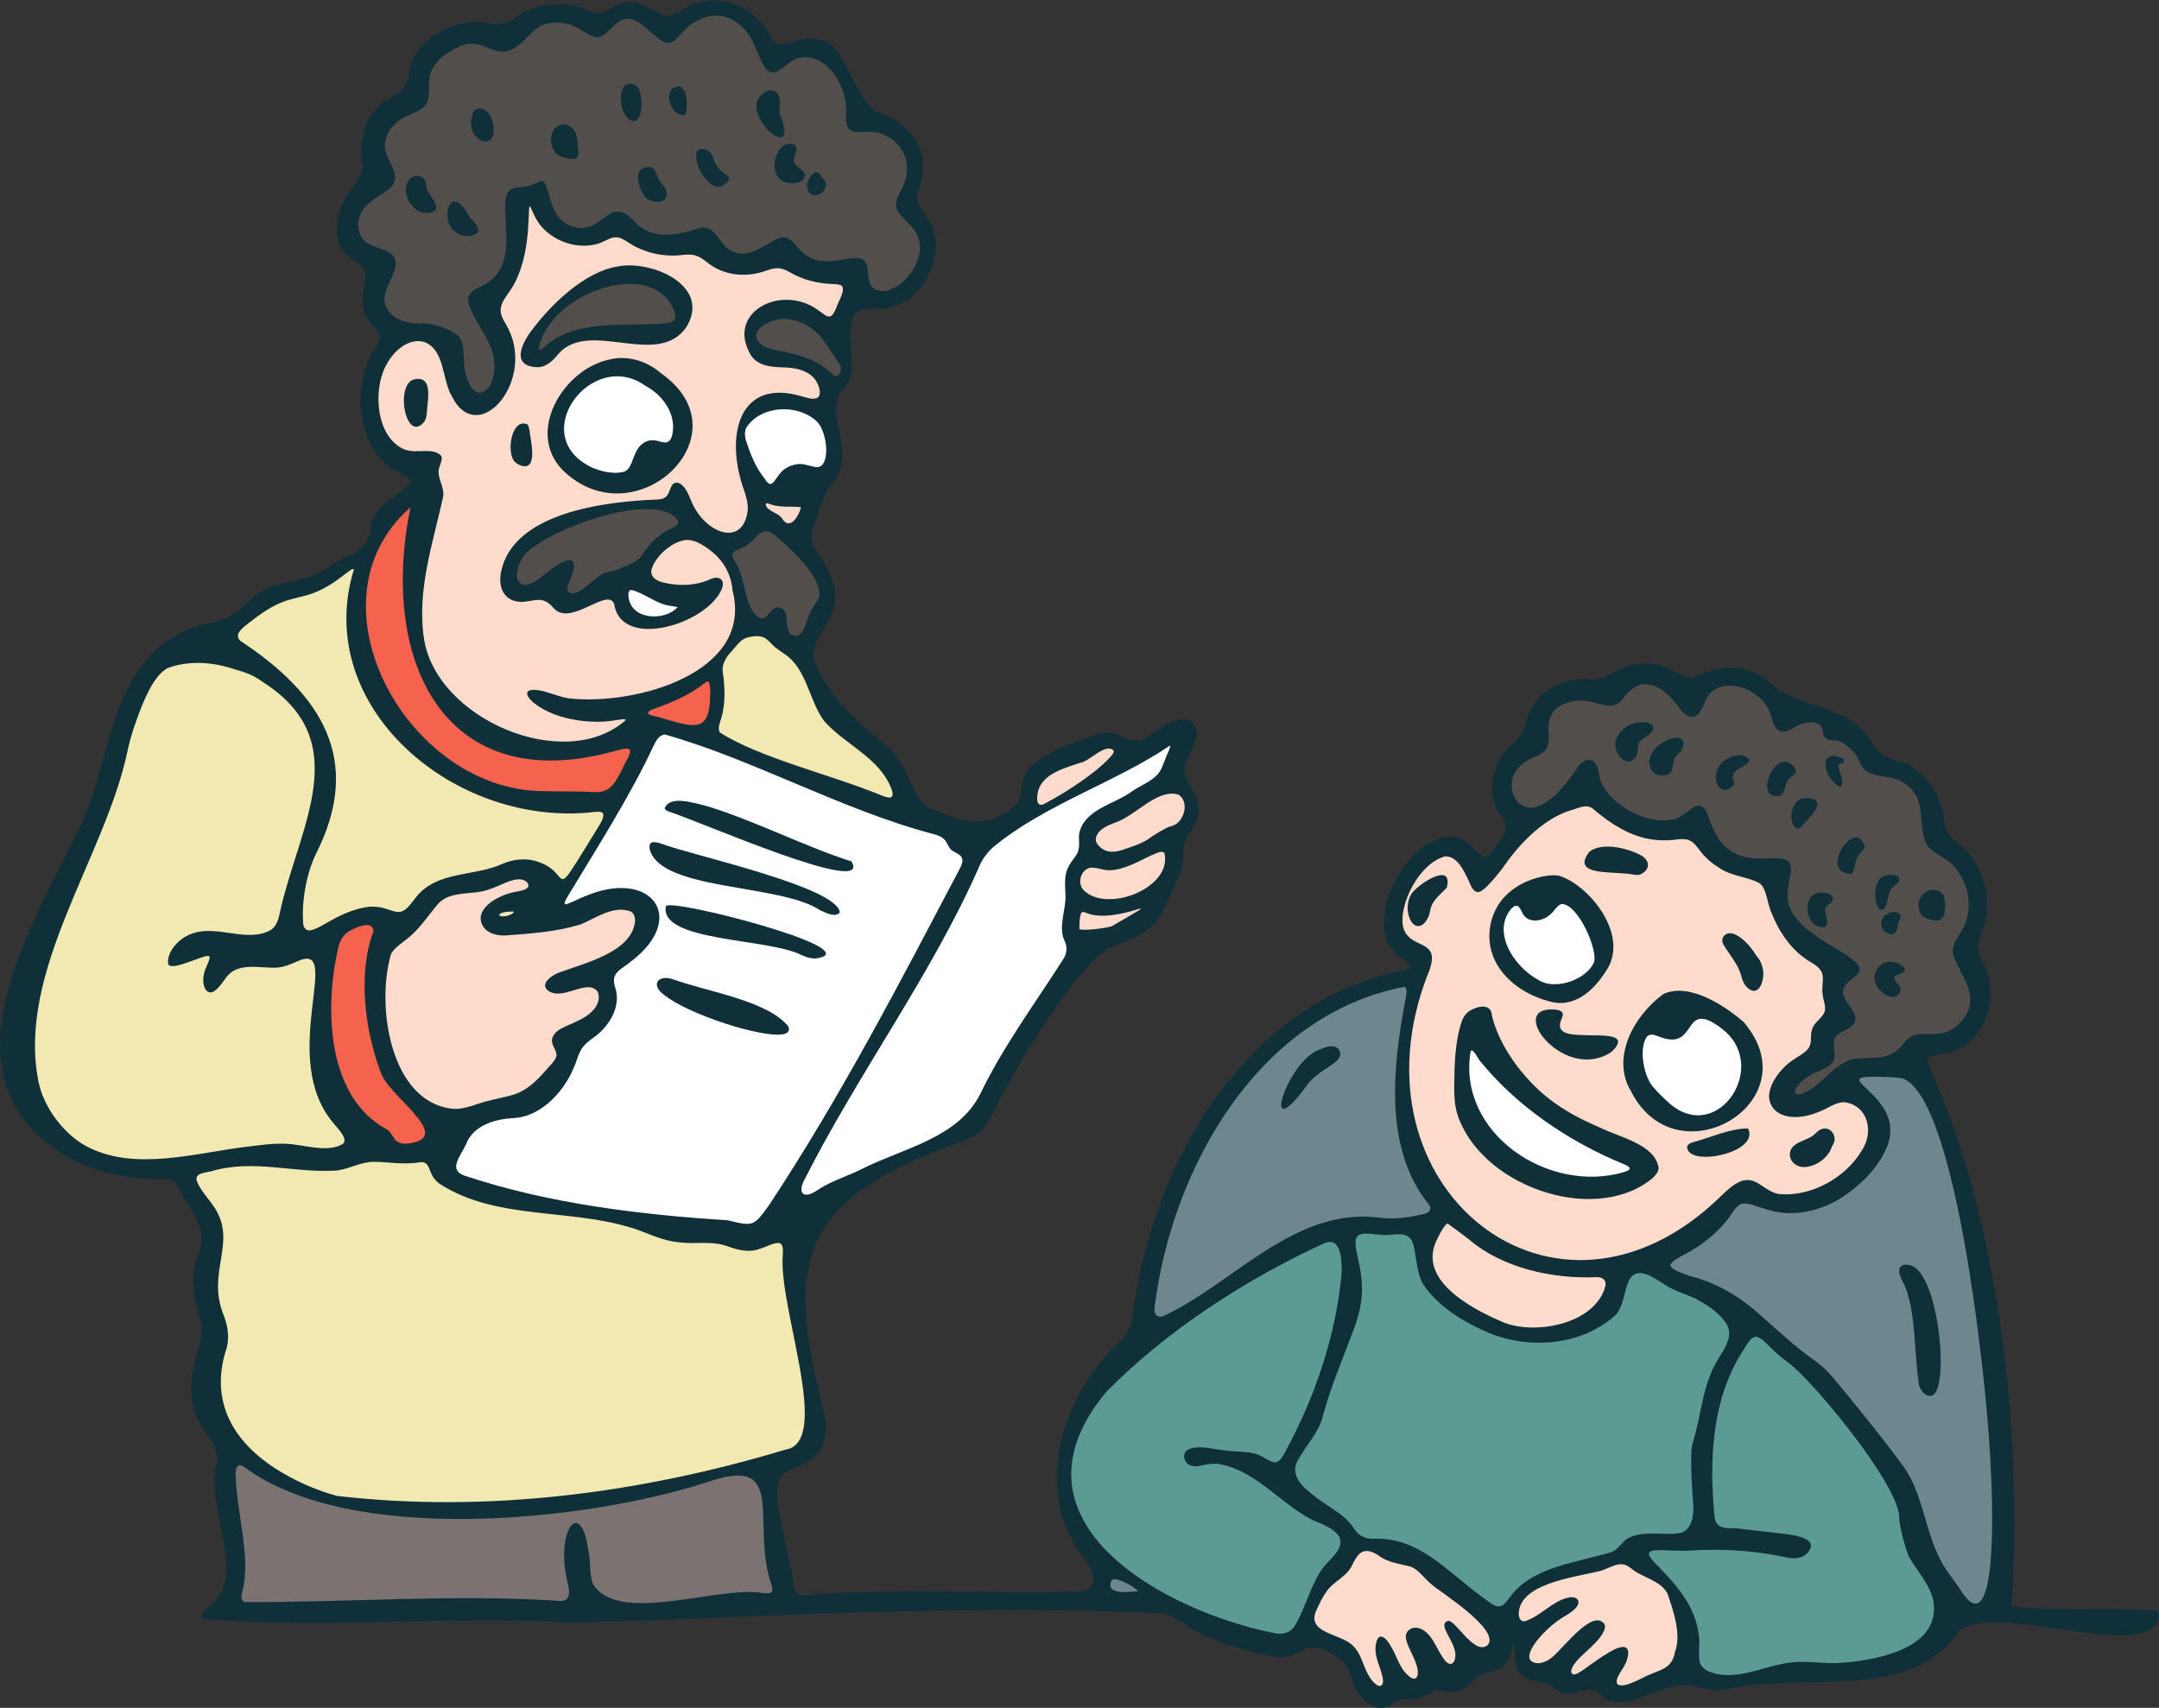<?xml version="1.0" encoding="UTF-8"?>
<svg id="Layer_1" xmlns="http://www.w3.org/2000/svg" version="1.1" viewBox="0 0 252.81 200">
  <rect x="0" y="0" width="252.81" height="200" fill="#333333" stroke="none"/>
  <!-- Generator: Adobe Illustrator 29.1.0, SVG Export Plug-In . SVG Version: 2.1.0 Build 142)  -->
  <g>
    <path d="M58.89,107.83c-.66,0-.92-.33-.95-.64-.03-.31.14-.73,1.1-.9.34-.06.74-.06.98-.07h.34s.32.32.32.32v.26c-.05.55-.77.85-1.19.95-.21.05-.42.08-.61.08Z" fill="#f1e9b1"/>
    <path d="M94.4,140.43c-.41,0-.74-.18-.93-.5-.29-.5-.18-1.25.32-2.15,2.71-5.36,5.92-10.66,9.02-15.78,4.07-6.72,8.27-13.66,11.42-20.85.44-.95,1.05-1.74,1.8-2.38,3.48-2.87,7.66-4.93,11.7-6.93,3.03-1.5,6.17-3.05,8.94-4.91l.36-.24.3.31c.36.31.15.82-.01,1.19-.16.33-.3.7-.44,1.06-.13.33-.26.66-.39.96-.48,1.12-1.54,1.71-2.57,2.28-.38.21-.74.41-1.06.63-.68.51-1.51.91-2.32,1.3-1.69.82-3.28,1.59-3.66,3.31-.03.2-.02.46-.01.73.02.42.03.85-.1,1.3-.1.44-.39.82-.67,1.19-.2.27-.42.56-.55.87-.37.76-.33,1.61-.29,2.5.01.28.03.55.03.83-.02.59-.12,1.19-.21,1.76-.2,1.17-.39,2.28.1,3.19.38.88.27,1.79-.28,2.6-.86,1.35-1.8,2.76-2.7,4.12-2.46,3.7-5.01,7.53-6.91,11.47-2.02,4.09-6.19,5.78-10.23,7.4-1.25.51-2.55,1.03-3.73,1.61-.71.37-1.46.68-2.19.98-1.11.46-2.16.9-3.11,1.53-.61.42-1.15.64-1.61.64Z" fill="#fff"/>
    <path d="M87.49,143.84c-.56,0-1.23-.16-2.24-.4l-.14-.03c-12.78-.8-22.6-2.47-30.89-5.26-.66-.24-1.05-.58-1.22-1.04-.29-.79.2-1.65.67-2.49.16-.28.32-.56.45-.84.74-1.99,2.87-3.2,5.98-3.37,3.37-.18,5.97-3.46,6.96-6.43.16-.47.35-1.01.66-1.46.4-.64,1.03-1.09,1.58-1.49,1.51-1.09,2.87-3.14,2.32-5.08-.7-1.86.32-2.58,1.3-3.27.25-.18.52-.36.78-.58,2.36-1.83,3.43-3.88,2.87-5.51-.45-1.3-1.87-2.08-3.81-2.08-1.23,0-2.58.31-4,.91-.38.14-.74.31-1.09.47-.37.17-.71.34-1.06.46-.14.05-.25.07-.35.07-.24,0-.44-.11-.56-.31-.22-.38.02-.82.24-1.21l.07-.13c.67-1.12,1.36-2.25,2.07-3.41,2.7-4.43,5.77-9.45,8.03-14.29.45-.97.99-1.49,1.67-1.58h.11s.1.01.1.01c5.01,1.41,10.11,3.55,15.03,5.62,5.31,2.23,10.8,4.55,16.34,6.02.85.21,1.43.54,1.74.96l.03.03c.14.19.23.36.32.52.07.13.14.27.23.39.08.12.31.24.5.35.37.2.78.42.95.87.24.66-.03,1.21-.25,1.65l-1.05,1.99c-6.57,12.51-13.36,25.45-21.29,37.43-1.19,1.67-1.78,2.5-3.05,2.5Z" fill="#fff"/>
    <path d="M81.11,85.44c-.93,0-2.09-.35-3.55-.79l-.53-.16c-.15-.05-.3-.07-.44-.1-.33-.06-.7-.13-1.03-.39l-.1-.08-.04-.09c-.12-.2-.09-.4-.04-.54l.02-.05.07-.12.02-.02c.21-.3.65-.48.89-.56,1.79-.63,4.05-1.53,5.67-2.85l.05-.03s.06-.05.1-.07c.14-.11.36-.28.66-.28.17,0,.33.06.47.16l.11.09.05.13c.23.59.2,1.31.16,1.94-.01.21-.02.41-.02.6-.09,1.4-.45,3.21-2.51,3.21Z" fill="#f5624d"/>
    <path d="M69.77,93.3c-.15,0-.31,0-.49-.02-1.03-.06-2.28-.07-3.48-.07-1.02,0-2.07,0-3.01-.05-8.32-.41-16.26-6.81-19.31-15.54-2.48-7.12-.92-14.05,4.18-18.53l.33-.29.58.47-.04.33c-1.96,9.65-.62,18.22,3.7,23.5,2.96,3.62,7.08,5.46,12.24,5.46h0c2.24,0,4.68-.36,7.26-1.07l.13-.03c.44-.12,1.05-.29,1.49-.29.2,0,.36.03.5.1.83.47.25,1.52-.14,2.22-.11.2-.23.41-.26.52l-.02.05c-.97,2.01-1.7,3.23-3.66,3.23Z" fill="#f5624d"/>
    <path d="M47.49,134.45c-.44,0-.82-.08-1.11-.24-.42-.21-.65-.58-.86-.92-.15-.24-.29-.47-.48-.58-6.72-3.59-7.84-13.52-5.96-21.77.22-1.07.75-1.89,1.55-2.35.32-.18,1.42-.79,2.32-.79.4,0,.72.12.94.35.23.23.34.55.33.95v.09s-.03.08-.03.08c-1.9,4.98-.85,11.87,1.03,16.5l.03.05c.41.79,1.36,1.78,2.27,2.74,1.62,1.7,3.15,3.3,2.68,4.58-.26.71-1.06,1.13-2.46,1.29-.11,0-.19,0-.27,0Z" fill="#f5624d"/>
    <path d="M75.19,188.26c-3.14,0-5.17-.81-6.19-2.48l-.03-.05-.02-.05c-.28-.8-.33-1.57-.37-2.33-.03-.5-.05-1.01-.15-1.53-.04-.21-.08-.43-.12-.64-.18-1-.33-1.8-.87-2.3l-.56.15-.09-.59-.25-1.9.51-.07c5.6-.75,11.11-1.94,15.51-3.35.56-.2,1.12-.37,1.65-.51.86-.22,1.58-.33,2.21-.33,3.38,0,3.45,3.07,3.52,6.32.04,1.94.09,4.14.72,6.25l.04.12c.21.61.35,1.12.22,1.53v.04s-.07.12-.07.12c-.28.44-.83.44-1.01.44-.15,0-.32-.01-.47-.03l-.19-.02h-.03c-.41-.07-.88-.11-1.44-.11-1.61,0-3.6.29-5.7.6-2.31.34-4.69.69-6.82.69Z" fill="#7b7372"/>
    <path d="M28.48,188.15l-.11-.06c-.82-.45-.56-1.5-.47-1.84.64-2.4.19-5.38-.24-8.26-.25-1.69-.52-3.44-.56-5.07-.04-.77.08-1.26.36-1.56.17-.18.39-.27.63-.27.27,0,.56.12.89.36,2.64,1.94,6.12,3.44,10.35,4.45,4.2,1,9.1,1.5,14.54,1.5,4.23,0,8.67-.3,13.19-.9l.51-.07.32,2.35-.44.12c-.44.12-1.35,2.54-.52,6.1.19.78.46,1.86-.07,2.53-.18.23-.53.5-1.18.5-.06,0-.13,0-.2,0-3.22-.21-6.71-.32-10.67-.32-4.21,0-8.49.12-12.63.23-4.12.11-8.38.23-12.54.23h-1.15Z" fill="#7b7372"/>
    <path d="M104.14,93.93c-.34,0-.74-.14-1.09-.28-2.22-.91-4.75-1.75-7.21-2.57-4.31-1.43-8.77-2.91-11.83-4.86l-.1-.06-.06-.1c-.36-.59-.15-1.27.01-1.77l.04-.14c.45-1.33.53-3.13.24-5.2-.21-1,.18-2.04,1.17-3.05.14-.15.27-.31.4-.46.52-.62.97-1.15,1.97-1.35.34-.07.64-.1.93-.1.53,0,.97.12,1.33.35l.08.05c.23.17.42.36.6.55.14.15.29.31.46.45.22.18.47.35.74.53.48.33.99.67,1.39,1.14,1.03,1.12,1.6,2.55,2.15,3.93.47,1.18.91,2.3,1.62,3.22.86.93,1.96,1.77,3.02,2.58,1.94,1.47,3.95,2.99,4.87,5.44.2.55.22.96.06,1.26-.11.21-.3.36-.54.41-.07.02-.16.03-.26.03Z" fill="#f1e9b1"/>
    <path d="M36.22,109.47c-.33,0-.93-.13-1.19-1v-.05s-.02-.05-.02-.05c-.26-2.71.34-6.15,1.5-8.55,4.85-9.54,2.09-17.28-8.7-24.37l-.06-.04-.05-.05c-.27-.31-.39-.64-.36-1,.06-.7.72-1.22,1.25-1.64.08-.06.16-.12.23-.18.39-.32.98-.77,1.57-1.17,1.92-1.32,3.19-1.62,4.43-1.92,1.17-.28,2.28-.55,3.98-1.69.36-.23.72-.51,1.08-.78.32-.24.64-.49.96-.7.21-.12.37-.17.52-.17.18,0,.34.07.46.2l.21.26-.08.26c-1.82,5.93-.7,12.06,3.15,17.27,4.78,6.47,13.23,10.64,21.53,10.65h0c1.01,0,2.02-.06,3.01-.18.14-.01.26-.02.37-.02.78,0,1.05.35,1.13.64v.05s.02.05.02.05c.06.65-.29,1.22-.57,1.68-.07.11-.13.22-.19.32-.4.65-.78,1.26-1.14,1.86-.72,1.17-1.39,2.28-2.13,3.37-.44.61-.78.96-1.23.96-.06,0-.13,0-.19-.02-.32-.08-.52-.32-.76-.6-.19-.22-.42-.49-.75-.75-.4-.31-.85-.54-1.39-.7-.47-.16-.97-.25-1.49-.25-.76,0-1.55.17-2.3.5-1.23.56-2.62.82-3.97,1.08-2.35.44-4.57.86-5.98,2.75-.14.16-.25.31-.36.45-.44.57-.94,1.22-1.78,1.38-.09.01-.17.02-.25.02-.42,0-.86-.15-1.29-.29-.17-.06-.33-.11-.49-.15-.43-.13-.85-.19-1.27-.19-.29,0-.58.03-.85.09-1.73.31-3.16,1.12-4.32,1.77-.95.54-1.64.92-2.25.92h0Z" fill="#f1e9b1"/>
    <path d="M17.07,136.31c-2.79,0-5.12-.51-7.11-1.56-2.93-1.57-5.39-4.9-5.98-8.1-1.6-8.35,2.01-16.78,5.5-24.93,2.02-4.71,3.93-9.17,4.89-13.59.31-1.46.6-2.51,1.1-3.86.94-2.63,2.12-5.45,3.84-6.43l.03-.02h.03c1.12-.46,2.38-.69,3.76-.69s2.89.25,4.27.71c1.24.34,2.39.7,3.49,1.51l.08.06c9.03,5.68,6.53,13.57,4.12,21.2-.66,2.08-1.34,4.24-1.8,6.36-.13.72-.39,1.76-1.19,2.35l-.04.03c-.8.47-1.69.69-2.8.69-.81,0-1.64-.12-2.44-.23-.78-.11-1.59-.23-2.35-.23-.65,0-1.21.08-1.71.26-1.24.38-2.53,1.64-2.55,2.83,0,0,.01,0,.02,0,.51,0,1.49-.36,2.36-.68.46-.17.89-.33,1.27-.44.22-.06.36-.08.48-.08.33,0,.51.15.6.27.15.2.18.45.1.76-.07.24-.18.49-.28.74-.07.16-.13.31-.19.46-.33.83-.26,1.6-.04,1.94.02.03.08.11.13.11h0c.3,0,.92-.84,1.16-1.15l.17-.23c.94-1.42,2.42-1.6,3.6-1.6.43,0,.86.03,1.28.05.42.02.82.05,1.21.05.11,0,.22,0,.33,0,.73-.05,1.4-.33,2.2-.68.52-.24.96-.36,1.34-.36.53,0,.85.24,1.03.44.72.81.52,2.48.22,5-.5,4.24-1.2,10.04,2.35,14.1.1.13.2.25.31.37.57.68,1.53,1.8.7,2.64l-.04.04-.05.03c-.64.4-1.44.59-2.43.59-.86,0-1.76-.15-2.54-.28-.24-.04-.47-.08-.7-.11-.58-.1-1.17-.14-1.82-.14-1.12,0-2.25.14-3.44.28l-.55.07c-1.24.15-2.51.36-3.85.58-2.66.44-5.41.9-8.08.9Z" fill="#f1e9b1"/>
    <path d="M52.33,176.45c-4.37,0-8.71-.25-12.92-.73h-.04s-.04-.01-.04-.01c-2.54-.69-5.18-1.86-7.43-3.31-5.65-3.67-7.71-8.62-5.98-14.31.43-1.19.34-2.52-.26-3.99-.99-2.55-.63-4.7-.32-6.59.33-2,.62-3.74-.57-5.67-.23-.37-.51-.73-.81-1.12-.51-.67-1.04-1.36-1.37-2.13-.18-.51-.08-.85.04-1.05.32-.55,1.04-.68,1.62-.79.13-.02.25-.04.35-.07,1.39-.42,2.93-.62,4.67-.62,1.48,0,2.96.14,4.4.28,1.43.14,2.91.28,4.37.28.48,0,.92-.01,1.36-.04.57-.07,1.15-.26,1.76-.47.81-.27,1.65-.55,2.57-.55.64,0,1.27.05,1.87.09.63.04,1.28.09,1.92.09s1.15-.04,1.64-.13h.03s.11-.01.14-.01c.99,0,1.29.76,1.52,1.32.11.29.23.58.42.82.11.14.24.27.4.41l.04.04c3.87,2.53,8.4,3.02,13.2,3.54,3.69.4,7.51.81,11,2.24,1.34.54,2.48.92,3.7,1.03.54.07,1.06.08,1.45.08.23,0,.45,0,.68,0,.23,0,.46,0,.69,0,.89,0,1.85.05,2.85.39.9.32,1.65.53,2.39.53.42,0,.8-.07,1.17-.21.25-.08.48-.17.72-.27.56-.22,1.09-.43,1.53-.43.16,0,.31.03.44.09.69.25.67,1.1.65,1.61v.14c-.22,2.16.47,5.57,1.2,9.18,1.06,5.28,2.17,10.74.54,13.08-.44.63-1.06,1.02-1.84,1.15-2.65.8-5.31,1.52-7.91,2.16-10.86,2.65-21.58,4-31.84,4Z" fill="#f1e9b1"/>
    <path d="M179.54,155.99c-1.48,0-2.84-.26-3.92-.74-6.55-2.87-9.29-6.08-8.14-9.52.01-.03,1.1-2.94,2.04-2.94h.17l.14.1c.22.16,2.19,1.61,2.49,1.86,3.16,2.72,8.18,4.34,13.44,4.34.36,0,.72,0,1.07-.02.05,0,.11,0,.18,0,.54,0,.99.19,1.26.54.18.23.35.63.19,1.24-1,3.54-5.32,5.15-8.92,5.15Z" fill="#ffdbcc"/>
    <path d="M202.37,196.68c-.99,0-1.87-.19-2.7-.57-.54-.29-.9-.67-1.1-1.15v-.03s-.02-.03-.02-.03c-.16-.58-.14-1.25-.11-1.9.02-.58.04-1.18-.07-1.67-.48-3.29-2.8-5.68-4.34-7.26-.99-1.02-1.54-1.58-1.47-2.17.07-.75,1.01-.82,1.31-.84.18-.01.36-.01.55-.01.41,0,.86.02,1.33.04.47.02.94.04,1.39.04.22,0,.44,0,.64-.02.99-.06,1.98-.1,2.95-.1,2.96,0,5.83.3,8.52.9.26.05.56.1.83.1s.51-.05.76-.16c.5-.23.71-.7.69-.82-.02-.09-.2-.49-2.25-.81-.93-.11-1.88-.22-2.82-.33-1.17-.13-2.3-.26-3.36-.39-.16,0-.31,0-.47,0h0c-.6,0-2.18,0-2.37-1.78-.53-5.48-.74-13.5,3.51-19.98.09-.13.17-.25.25-.38.34-.54.76-1.22,1.48-1.32h.04s.04,0,.04,0c.75.02,1.4.68,2.09,1.39.31.32.63.64.95.89.3.26.61.5,1.02.81l.08.06c2.64,1.88,13.2,14.33,13.19,18.6-.02.82.78,3.8,1.13,4.39.28.47.59.93.92,1.41.81,1.19,1.66,2.42,1.94,3.86.24,1.55-.1,2.9-.99,4.03-2.04,2.59-6.58,3.48-10.03,3.77-.36.04-.76.06-1.19.06-.63,0-1.25-.04-1.85-.08-.59-.04-1.19-.08-1.78-.08-.43,0-.81.02-1.18.06-1.04.1-2.09.39-3.21.7-1.4.39-2.85.79-4.29.79h0Z" fill="#5b9b94"/>
    <path d="M149.86,191.85c-.27,0-.55-.04-.83-.11-9.32-1.84-20.66-7.42-23.45-15.33-1.56-4.42-.35-9.05,3.59-13.77,8.43-8.56,18.61-14.25,25.68-17.52.32-.13.6-.2.87-.2,1.87,0,1.9,2.8,1.9,3.99-.57,6.97-2.96,14.56-6.72,21.43-.33.59-.79,1.43-1.61,1.43h-.05c-.52-.04-.96-.3-1.35-.53-.21-.12-.41-.24-.59-.31-.73-.33-1.48-.37-2.27-.4-.43-.02-.88-.04-1.32-.11-.48-.03-.98-.11-1.46-.19-.58-.1-1.19-.2-1.74-.2-.46,0-.84.07-1.17.21l-.02.02c-.14.1-.14.28-.14.35,0,.17.09.39.3.51.13.08.3.12.51.12.07,0,.14,0,.22-.01l.3-.06c.58-.11,1.17-.23,1.78-.23.45,0,.87.06,1.26.19,2.42.61,4.42,2.18,6.36,3.7,1.28,1,2.61,2.04,4.03,2.76.09.04.23.09.37.15,1.12.46,2.65,1.1,3.06,2.28.2.56.12,1.17-.24,1.8-.31.51-.71.93-1.09,1.34-.33.35-.65.68-.88,1.04-.69,1.03-1.17,2.22-1.64,3.38-.4.99-.81,2.01-1.36,2.95-.43.84-1.26,1.34-2.28,1.34Z" fill="#5b9b94"/>
    <path d="M175.43,188.65c-.64-.05-1.16-.45-1.62-.8-.11-.09-.23-.17-.34-.25-1.01-.72-1.98-1.51-2.91-2.28-2.87-2.37-5.59-4.6-9.27-4.6-.18,0-.36,0-.54.02h0c-1.18,0-2.07-.53-2.71-1.57-.41-.61-1.02-1.19-1.8-1.71-.28-.19-.55-.38-.82-.56-.82-.55-1.6-1.07-2.39-1.74-2.22-1.77-2.07-3.3-1.55-4.27.34-.64.77-1.28,1.2-1.89.75-1.08,1.52-2.2,1.78-3.44.72-2.57,1.53-4.68,2.4-6.92.35-.91.71-1.85,1.08-2.85.53-1.38,1.02-2.89,1.04-4.64.03-1.42-.25-2.71-.47-3.74-.28-1.31-.49-2.26.03-2.9.29-.36.76-.54,1.44-.54h.06c.37,0,.73.05,1.09.09.37.04.72.08,1.07.08.07,0,.15,0,.22,0h.1s.17-.02.17-.02c.38-.04.75-.07,1.09-.07.83,0,1.97.2,2.31,1.91.1.42.17.89.24,1.34.16,1.02.32,2.08.82,2.92,1.41,2.1,3.91,3.93,7.41,5.44,1.76.72,3.74,1.11,5.69,1.11,3.28,0,6.31-1.08,8.54-3.05.53-.54.74-1.36.96-2.24.16-.61.32-1.25.61-1.83.41-.69.99-1.04,1.69-1.04.96,0,1.97.65,2.78,1.17.17.11.33.22.48.3.68.45,1.44.74,2.18,1.03.39.15.8.31,1.19.48,1.48.8,3.08,1.79,3.99,3.28.85,1.59-.08,3.09-.83,4.29l-.14.22c-1.21,1.92-1.65,4.04-2.12,6.28-.25,1.21-.51,2.45-.9,3.65-.19.95-.15,3.25.12,6.83l.02.25c.07,1.43-.37,3.24-1.85,3.64-.48.09-.97.13-1.58.13-.32,0-.65-.01-.98-.02-.32,0-.64-.02-.96-.02-.95,0-1.93.08-2.75.62-.16.15-.31.31-.45.46-.45.48-.91.98-1.72,1.17-.79.24-1.65.44-2.55.67-3.39.84-6.9,1.7-8.81,4.41-.36.49-.89,1.22-1.66,1.22h-.08Z" fill="#5b9b94"/>
    <path d="M131.7,186.96c-.73,0-1.74-.09-2.08-.83-.24-.48-.09-1.22.31-1.54l.06-.05.07-.03c.15-.06.31-.09.49-.09.46,0,.91.2,1.3.38l.21.09c.43.21,1.37.72,1.62,1.18l.16.3-.35.45-.24.04-.26.02c-.37.03-.83.07-1.3.07Z" fill="#6e868d"/>
    <path d="M231.32,188.3c-.65,0-1.28-.48-1.98-1.52-.27-.42-.59-.85-.92-1.31-.7-.97-1.43-1.98-1.92-3.05-.68-1.42-1.13-2.96-1.57-4.45-.54-1.85-1.05-3.6-1.98-5.17-.62-1.19-6.57-8.61-9.01-11.47-.62-.73-1.39-1.32-2.13-1.86-1.6-1.12-3.1-2.46-4.54-3.75-.34-.31-.69-.62-1.04-.92-2.75-2.56-5.53-4.15-8.51-4.88l-.06-.02c-1.66-.61-2.53-.96-2.58-1.68-.05-.74.79-1.19,2.62-2.18,1.24-.72,2.97-2.04,3.99-3.36.19-.22.34-.46.51-.7.34-.51.69-1.03,1.23-1.38l.03-.02h.03c.23-.13.48-.18.77-.18.54,0,1.13.2,1.82.43.95.32,2.14.71,3.6.71.33,0,.66-.02.99-.06,1.46-.17,2.84-.62,4.12-1.34,1.82-1.05,4.35-3.14,5.46-5.58,1.61-3.22-.57-5.29-2.02-6.67-.73-.69-1.21-1.15-.99-1.7.21-.53.9-.6,1.59-.61.3,0,.61,0,.92,0,1.24,0,2.19.06,2.99.17l.11.02h.04c7.57,2.6,10.5,42.62,10.52,43.02.42,6.2.83,16.93-1.17,19.06-.35.37-.72.45-.96.45Z" fill="#6e868d"/>
    <path d="M135.84,154.72c-.32,0-.6-.12-.81-.34-.28-.3-.39-.77-.34-1.39,1.98-15.92,12.11-34.57,29.69-37.93l.25-.05.23.2c.46.39.38,1.14.24,1.81-1.57,8.19-2.49,17.41,2.58,23.66.39.54.35.95.25,1.2-.11.28-.4.64-1.16.81-1.14.25-2.5.51-3.85.51-.42,0-.83-.02-1.23-.07-.69-.1-1.37-.14-2.05-.14-5.71,0-10.59,3.42-15.3,6.73-2.44,1.71-4.96,3.48-7.53,4.71-.35.19-.68.29-.98.29Z" fill="#6e868d"/>
    <path d="M161.57,197.96c-.6,0-1.12-.61-1.22-.73-.56-.62-.88-1.41-1.18-2.17-.32-.81-.63-1.58-1.23-2.07-.4-.37-1.09-.64-1.76-.91-1.13-.45-2.29-.92-2.67-1.92-.21-.56-.14-1.2.22-1.91.3-.69.7-1.52,1.25-2.25.38-.53.91-.94,1.41-1.34.57-.44,1.1-.86,1.4-1.42.44-.93,1.01-2.11,2.24-2.11.43,0,.91.15,1.45.46l.12.06.04.03c.81.65,1.78.86,2.8,1.09.26.06.52.12.79.18.83.27,1.37.85,1.89,1.4.29.3.59.62.92.88.17.15.56.43,1.02.76,2.73,1.96,5.65,4.19,5.86,5.89.05.42-.06.81-.32,1.12l-.03.03-.03.03c-.29.24-.61.36-.97.36-1.06,0-2.04-1.09-2.92-2.06-.32-.35-.78-.86-1.01-1-.02.16.3.76.49,1.12.43.81.92,1.73.79,2.64-.14,1.16-.86,1.25-1.08,1.25-.44,0-.88-.29-1.23-.83-.29-.38-.54-.85-.78-1.3-.5-.93-.97-1.81-1.85-2.08-.07-.02-.15-.03-.23-.03-.22,0-.42.09-.53.25-.11.14-.13.33-.06.54.11.47.34.94.58,1.44.4.84.82,1.71.79,2.63-.04.82-.55,1.11-.96,1.11-.16,0-.32-.04-.48-.11l-.05-.03c-1.07-.63-1.56-1.7-2.03-2.74-.2-.44-.39-.85-.62-1.22-.26-.47-.52-.73-.66-.81-.04.07-.09.21-.14.5-.09.54.01,1.21.32,2.06.4,1.13.69,2.03.45,2.62-.15.37-.45.57-.8.57Z" fill="#ffdbcc"/>
    <path d="M189.9,197.89c-.33,0-.61-.09-.84-.26l-.09-.07-.05-.09c-.39-.7.11-1.49.55-2.19.22-.35.45-.71.51-.97.21-.66.15-.89.13-.93,0,0,0,0,0,0,0,0-.03,0-.07,0-.13,0-.53.05-1.33.53-.96.55-2.11,1.38-2.95,2l-.16.11c-.38.26-.85.58-1.3.58-.42,0-.74-.28-.84-.72l-.02-.07v-.07c.05-.99,1-1.86,2-2.79.73-.68,1.49-1.38,1.83-2.07.08-.17.13-.33.13-.44-.13-.16-.26-.18-.37-.18-.94,0-2.65,1.82-3.68,2.91-.49.52-.91.96-1.23,1.23-.46.41-1.26.87-2.06.87-.46,0-.87-.15-1.19-.44-.2-.21-.4-.54-.34-1.06.17-1.46,2.32-3.61,3.81-4.6.19-.13.39-.25.59-.37.41-.25.8-.48,1.1-.78.24-.24.26-.39.25-.41,0,0-.09-.07-.28-.07-.09,0-.2.01-.3.04-.89.2-1.68.75-2.51,1.34-.8.57-1.63,1.16-2.58,1.42l-.05.02h-.13c-.32,0-.59-.12-.79-.34-.27-.3-.4-.8-.34-1.33.32-3.21,5-4.19,8.41-4.91.44-.09.85-.18,1.24-.27.37-.07.72-.22,1.11-.38.55-.24,1.12-.48,1.73-.48.5,0,.97.17,1.38.51l.08.05.03.02c.45.39,1.05.68,1.68.99,1.05.51,2.13,1.03,2.71,2.12l.02.04.06.16c.71,2.1,1.6,4.72.89,6.94-.36,1.92-1.4,2.34-2.61,2.82-.17.07-.35.14-.53.22-.26.1-.6.26-.96.44-.87.43-1.86.92-2.64.92Z" fill="#ffdbcc"/>
    <path d="M185.07,148.09c-6.54,0-12.53-3.26-16.42-8.94-4.76-6.95-5.46-16.15-1.94-25.24.9-2.18.32-2.45-.71-2.94-.81-.39-1.82-.86-2.2-2.27-.62-2.96,2.02-8.04,5.29-8.9h.06s.14-.02.14-.02c1.64,0,2.48,1.74,3.04,2.89l.07.15c.45,1.13.64,1.14.65,1.14.11,0,.42-.15,1.3-1.13.32-.36.66-.78.96-1.15l.21-.26.02-.02s0,0,0,0c0,0,.03-.05.07-.11,2.5-3.62,5.46-6.08,8.33-6.93.17-.05.33-.1.48-.15.45-.15.87-.29,1.31-.29.51,0,.96.19,1.38.6,2.22,1.89,4.3,2.97,6.32,3.27.5.08,1,.12,1.5.12h.16c.33,0,.67-.04,1.01-.07.33-.04.64-.07.95-.07.44,0,.77.07,1.07.22.56.27.94.76,1.26,1.2.09.11.17.23.26.33.53.66,1.2,1.23,1.97,1.69.73.52,1.57.74,2.46.99.75.2,1.53.42,2.24.8l.03.02.03.02c.68.52.91,1.44,1.13,2.34.12.48.24.98.43,1.36.85,2.16,2.1,3.89,3.63,5.02.21.17.44.31.69.46.53.32,1.14.69,1.49,1.34.28.52.24,1.14.2,1.74-.03.37-.05.75,0,1.09.02.22.07.43.13.66.12.49.26,1.05.08,1.63-.16.48-.5.82-.83,1.16-.25.26-.49.51-.58.75-.14.32-.15.65-.16.99-.02.55-.04,1.17-.55,1.71-.37.41-.81.68-1.23.94-.21.13-.43.27-.64.43-1.33.89-2.94,3.07-2.37,4.37.31.83,1.22,1.31,2.44,1.31h0c.78,0,1.67-.2,2.58-.58.32-.12.63-.28.96-.45.68-.35,1.38-.71,2.16-.71h.09s.03,0,.03,0c1.31.18,2.32.91,2.85,2.07.61,1.34.43,3.05-.45,4.37-1.86,3.16-5.71,5.38-9.34,5.38h0c-.26,0-.51-.01-.77-.03-.92-.13-1.59-.58-2.17-.97-.54-.37-1.01-.68-1.55-.68-.19,0-.39.04-.6.12-.75.26-1.68,1.17-2.24,1.71-5.09,4.93-10.87,7.54-16.71,7.54h0Z" fill="#ffdbcc"/>
    <path d="M210.53,128.67c-.5,0-.75-.3-.83-.58-.21-.8.93-2,1.84-2.52.39-.28.83-.46,1.25-.63.58-.24,1.12-.46,1.43-.9.16-.28.12-.68.07-1.15-.09-.78-.21-1.84,1.12-2.48.08-.05.2-.11.32-.17.66-.35,1.06-.59,1.03-1.01-.02-.33-.32-.76-.61-1.18-.43-.62-.92-1.32-.82-2.09.08-.86.8-1.42,1.37-1.86.11-.09.22-.17.32-.26.1-.08.25-.22.24-.33-.03-.48-1.49-1.37-2.66-2.08-1.84-1.12-4.13-2.51-5.18-4.37-.9-1.41-.56-3.16-.3-4.57l.03-.17c.1-.53.07-.9-.07-1.07-.19-.23-.73-.25-1.19-.25-.23,0-.48,0-.74.02-.3,0-.61.02-.94.02-1.36,0-3.1-.18-4.52-1.55-1.2-1.09-1.72-2.55-2.23-3.97l-.06-.18c-.14-.3-.3-.47-.46-.47-.29,0-.75.35-1.16.67-.43.33-.88.67-1.36.81-.49.16-1.04.24-1.63.24h0c-3.2,0-6.8-2.28-7.85-4.97-.07-.25-.12-.48-.16-.72-.19-1.01-.34-1.37-.8-1.39-.42,0-.9.73-1.05.98-1.16,1.73-3.43,4.61-5.68,4.61h0c-.5,0-.98-.14-1.42-.42-.88-.6-1.4-1.73-1.34-2.89.08-1.68,1.21-2.95,3.34-3.77.43-.19.7-.4.82-.64.15-.26.2-.7.17-1.32-.22-2.23.58-3.62,2.45-4.22.58-.2,1.21-.31,1.81-.31h.11c.7,0,1.39.19,2,.35.5.13.97.26,1.35.26.08,0,.15,0,.22-.02.36-.06.69-.45,1.01-.82.07-.08.14-.16.21-.24.68-.8,1.4-1.27,2.14-1.39.17-.03.35-.04.52-.04,1.96,0,3.45,1.69,4.4,2.96.33.51.78.86,1.09.86.06,0,.24,0,.46-.32.19-.26.33-.57.47-.91.2-.44.4-.9.73-1.29.69-.75,1.63-1.14,2.72-1.14,2.41,0,4.87,1.82,5.37,3.98.38,1.42.74,1.42.89,1.42.28,0,.72-.19,1.31-.58.6-.32,1.33-.5,1.97-.5.38,0,.73.06,1.03.17.63.29.76.86.85,1.27.03.16.07.31.12.41.07.17.19.21.67.24.24.02.52.04.78.12.28.09.54.22.84.43l.08.06c.37.29.73.63,1.04.98.33.33.54.77.72,1.15.21.44.39.82.73,1.03.5.26,1.13.37,1.79.48.97.16,1.98.33,2.86,1.08,1.69,1.19,1.82,2.94,1.94,4.47.08,1.03.16,2.01.65,2.8.3.4.82.71,1.37,1.04.53.31,1.08.64,1.52,1.12,2.2,2.38,2.64,5.83,1.07,8.38l-.12.18c-.5.78-1.02,1.59-.72,2.36.21.53.49,1.07.75,1.59,1,1.96,2.14,4.18-.05,6.57-.81.93-1.96,1.5-3.14,1.57-.16.02-.36.02-.55.02-.18,0-.36,0-.55-.01-.17,0-.34-.01-.51-.01-.4,0-.85.03-1.17.23-.34.2-.6.5-.88.83-.21.24-.43.5-.69.72-1.14.96-2.54,1-3.88,1.03-.56.01-1.1.03-1.6.11-1.03.29-1.89,1.09-2.8,1.93-.76.71-1.56,1.44-2.49,1.88-.5.22-.89.33-1.18.33h0Z" fill="#524e4c"/>
    <path d="M130.24,100.27c-.75,0-1.37-.25-1.85-.76-.56-.49-.63-1.02-.59-1.38.1-.82.82-1.45,1.46-1.77.3-.17.63-.3.95-.42l.21-.08c.83-.28,1.69-.87,2.59-1.5,1.35-.94,2.74-1.91,4.21-1.91.34,0,.68.05,1,.16l.07.02.13.09c.73.6.99,1.57.72,2.56-.29,1.07-1.08,1.86-2.01,2.01-.26.06-1.73.9-2.17,1.27l-.02.02-.02.02c-.94.64-2.04,1.01-3.11,1.36l-.28.1c-.47.14-.89.21-1.28.21Z" fill="#ffdbcc"/>
    <path d="M129.89,105.81c-1.44,0-2.61-.43-3.39-1.24l-.08-.09c-.49-.58-.58-1.45-.24-2.22.32-.71.92-1.15,1.62-1.17h.08c.39,0,.76.08,1.11.16.31.07.61.14.89.14.05,0,.1,0,.15,0,1.24-.07,2.49-.67,3.69-1.26.52-.26,1.02-.5,1.51-.7.29-.13.55-.19.78-.19.38,0,.61.17.73.32l.08.1.03.12c.26,1.13-.02,2.27-.83,3.28-1.29,1.62-3.82,2.76-6.15,2.76Z" fill="#ffdbcc"/>
    <path d="M127.03,109.41c-.32,0-1.15,0-1.16-.66-.02-1.94.36-2.21.5-2.31.12-.1.29-.15.46-.15.19,0,.37.07.49.11l.05.02c.47.21,1.04.31,1.73.31h0c1.46,0,3.06-.45,3.89-.72l.06-.02c.26-.08.39-.11.51-.11h.39l.14.39c.12.42-.25.65-.5.81-.36.22-.96.57-1.57.92-.58.33-1.16.67-1.54.9-.42.23-2.49.51-3.46.51h0Z" fill="#ffdbcc"/>
    <path d="M121.9,94.78c-.49,0-.98-.36-.98-1.16-.04-2.98,2.74-3.9,4.98-4.63l.46-.15h.04c.31-.05.83-.4,1.28-.71.71-.48,1.44-.98,2.14-.98.34,0,.65.11.9.34l.1.09.07.21c.05.18.05.47-.19.82-1.7,2.15-5.8,4.74-8.16,5.97-.21.12-.43.19-.65.19Z" fill="#ffdbcc"/>
    <path d="M56.21,46.48c-.58,0-1.63-.36-2.2-2.75-.14-.6-.17-1.23-.19-1.83-.04-.95-.08-1.85-.57-2.29-.79-.65-2.34-1.1-3.45-1.26-.16,0-.32,0-.48,0-2.35,0-3.84-.74-4.55-2.25-.6-1.13-.03-2.39.48-3.5.73-1.59.9-2.24-.16-2.78-.25-.12-.55-.21-.86-.32-.71-.23-1.51-.49-2.06-1.13-.67-.75-.9-1.91-.6-3.01.38-1.51,1.65-2.31,2.66-2.96.67-.43,1.3-.83,1.48-1.3.18-.56-.13-1.19-.49-1.92-.35-.72-.76-1.54-.64-2.41.06-1.22.84-2.46,2.08-3.28.42-.29.89-.49,1.34-.68.72-.31,1.33-.57,1.53-1.08.18-.44.18-.95.18-1.49,0-.32,0-.66.04-.99.18-2.29,2.29-3.67,4.02-4.41.52-.2,1-.29,1.48-.29.84,0,1.53.29,2.14.54.52.22.97.4,1.45.4.41,0,.82-.14,1.27-.45.48-.3.87-.7,1.28-1.12.56-.57,1.14-1.16,1.93-1.5.59-.24,1.18-.35,1.83-.35.27,0,.55.02.86.06,1.13.14,1.99.67,2.68,1.1.5.3.92.57,1.25.57.06,0,.11,0,.16-.02.35-.13.71-.48,1.09-.85.42-.41.85-.83,1.4-1.07.28-.14.61-.22.94-.22,1.11,0,2.1.86,3.05,1.7.31.27.63.55.94.79.37.27.59.33.71.33h0c.35,0,.68-.36.99-.71l.15-.17c1.16-1.43,2.86-2.29,4.51-2.29,1.13,0,2.2.41,3.07,1.18l.07.06c1.11.86,1.69,2.25,2.21,3.47.13.3.25.59.38.88l.07.12c.27.52.47.87.8.93h0c.3,0,.76-.36,1.18-.68.52-.4,1.06-.82,1.66-.97.33-.08.65-.12.97-.12,2.96,0,5.17,3.3,5.29,6.26.04.28.02.6,0,.92-.02.58-.05,1.13.26,1.44.15.14.61.14.76.14.18,0,.38,0,.57-.02.22,0,.44-.02.65-.02h.17c1.24.05,2.44.57,3.29,1.43,1.6,1.59,1.89,4.02.73,6.06l-.1.2c-.17.33-.35.67-.43.98-.22.68.21,1.18.94,1.92.11.11.22.23.33.34,1.42,1.26,1.83,3.05,1.13,4.91-.8,2.13-2.85,3.86-4.56,3.86-.73,0-1.35-.31-1.8-.9l-.03-.03-.02-.04c-.27-.52-.32-1.09-.36-1.59-.02-.24-.04-.46-.08-.66-.09-.49-.29-.64-.84-.64-.36,0-.82.08-1.31.16-.62.1-1.33.22-2.05.22-1.68,0-2.99-.65-3.98-1.98-.28-.32-.62-.72-.91-.79-.06-.02-.12-.02-.18-.02-.16,0-.37.05-.59.14-.31.15-.65.34-1.01.55-.97.56-2.07,1.19-3.25,1.19-.45,0-.88-.09-1.29-.28-.83-.29-1.33-.97-1.77-1.57-.39-.54-.74-1.01-1.23-1.16-.03,0-.11-.01-.2-.01-.29,0-.62.09-.94.18-1.34.43-2.49.65-3.5.65-1.57,0-2.89-.52-3.94-1.54-.68-.8-1.23-1.18-1.71-1.18s-.93.34-1.46.74c-.71.53-1.6,1.18-2.81,1.18-.25,0-.51-.03-.76-.08-2.5-.49-3.14-2.73-3.56-4.22-.13-.44-.26-.93-.41-1.17-.07.03-.15.07-.2.1-.1.05-.2.1-.29.14l-.06.03c-.17.08-.31.14-.61.23-.42.14-.86.18-1.25.21-.32.02-.65.05-.79.14-.61.36-.52,1.81-.43,3.34.15,2.51.34,5.64-2.05,7.42-.34.3-.75.5-1.14.68-.53.25-.98.47-1.17.88-.04.17,0,.44.09.73.27.8.74,1.59,1.24,2.42.75,1.26,1.53,2.57,1.7,4.09.16,1.5-.2,2.92-.92,3.73-.37.41-.81.63-1.26.63Z" fill="#524e4c"/>
    <path d="M65.99,87.38c-3.64,0-7.58-1.31-10.8-3.6-3.44-2.44-5.59-5.65-6.07-9.02-.67-4.59.44-9.12,1.51-13.5.25-1.04.52-2.12.75-3.17.08-.44-.08-.91-.25-1.41-.21-.64-.46-1.37-.17-2.15.02-.08.06-.19.1-.29.06-.17.15-.43.14-.55-.3-.27-.76-.33-1.33-.33-.18,0-.35,0-.54.01-.19,0-.39.01-.58.01-.43,0-.99-.03-1.51-.23-1.38-.58-2.39-1.75-2.96-3.4-.79-2.29-.58-5.35.49-7.27.98-1.85,2.63-3.06,4.18-3.06.31,0,.61.05.9.14,1.82.68,2.29,2.55,2.7,4.21.22.91.44,1.77.83,2.43.64,1.25,1.45,1.9,2.36,1.9,1.08,0,2.26-.9,3.08-2.34,1.05-1.83,1.59-4.76-.01-7.48-.36-.61-.85-1.44-.68-2.34.11-.65.52-1.27.93-1.85,2.1-2.82,2.25-6.88,2.33-8.84.02-.51.03-.84.07-1.05.03-.15.09-.28.18-.37l.08-.08.19-.08h.12c.14,0,.35.05.51.3l.04.06c.04.07.09.18.15.32.21.49.61,1.4,1.23,2.02,1.15,1.18,2.8,1.87,4.42,1.87.41,0,.81-.04,1.19-.13.37-.07.73-.24,1.08-.41.46-.22.94-.45,1.45-.45h.07c.58,0,1.09.3,1.56.6,1.45.99,3.23,1.54,5.05,1.54.36,0,.71-.02,1.07-.06.22-.02.5-.05.79-.05.41,0,.75.05,1.06.16.53.17.99.51,1.38.81,1.09.92,2.45,1.4,3.97,1.4.88,0,1.76-.16,2.61-.49.35-.12.86-.28,1.38-.28.18,0,.36.02.53.06.43.08.86.3,1.25.51,1.31.77,3.02,1.24,4.71,1.29h.05c.4.02.85.04,1.23.25l.15.1.05.07c.5.66.12,1.5-.25,2.31-.12.26-.24.53-.33.78l-.07.16c-.17.38-.4.89-.88,1.1-.13.05-.25.08-.38.08-.46,0-.86-.31-1.21-.58-.11-.09-.23-.18-.33-.24-1.03-.76-2.21-1.15-3.44-1.15-1.68,0-3.23.75-3.96,1.92-.6.97-.6,2.13,0,3.36.66,1.52,2.21,1.57,3.84,1.62h.11c2.45.14,3.91,1.1,4.36,2.85.21.8-.01,1.48-.57,1.73l-.05.02c-.2.07-.4.1-.62.1-.41,0-.8-.11-1.17-.22-.1-.03-.21-.06-.31-.09-.89-.26-1.7-.39-2.43-.39-1.54,0-2.72.57-3.51,1.68-1.38,1.95-1.45,5.4-.17,9.01.13.33.55,1.52.48,2.54-.33,2.85-2.05,3.16-2.78,3.16-1.81,0-3.88-1.71-4.81-3.99l-.12-.29c-.18-.43-.35-.84-.6-1.18-.3-.38-.49-.41-.54-.41h-.06c-.07.05-.18.34-.25.51-.13.33-.27.7-.56.96-.4.4-.92.47-1.41.5-13.39.52-17.05,4.63-17.76,7.98-.21.95-.09,1.79.33,2.32.34.43.87.65,1.54.65.12,0,.23,0,.36-.02.17-.02.35-.05.51-.08.42-.07.78-.13,1.13-.13.83,0,1.47.35,2.2,1.2.24.24.55.37.97.37.79,0,1.79-.46,2.67-.87.86-.4,1.61-.75,2.25-.75.59,0,1.03.31,1.24.87l.02.05v.05c.32,2.05,2.1,2.48,3.54,2.48,3.14,0,7.05-2.08,8.04-4.28.13-.29.13-.47.12-.55l-.07-.46,1.48-.38h.46l.11.38c.1.38.18.8.22,1.26.67,2.69.19,5.12-1.44,7.22-3.27,4.21-10.38,6.09-15.97,6.09h0c-.79,0-1.55-.04-2.26-.12-.69-.09-1.38-.31-2.06-.53-.49-.16-.96-.31-1.39-.4-.25-.05-.47-.07-.66-.07-.1,0-.18,0-.23.02.28.54,2.1,1.94,4.97,2.43.83.16,1.82.25,2.73.25.38,0,.74-.02,1.06-.05.36-.03.75-.09,1.13-.15.19-.03.37-.06.54-.08.1-.02.2-.02.29-.02.4,0,.6.16.69.29l.15.22-.08.29-.04.12-.1.09c-1.95,1.74-4.59,2.65-7.63,2.65Z" fill="#ffdbcc"/>
    <path d="M97.9,44.55c-.22,0-.44-.08-.63-.22l-.03-.02-.03-.03c-1.64-1.69-3.83-2.24-6.51-2.78-1.55-.27-2.56-1.05-2.64-2.04-.04-.47.12-1.64,2.34-2.38.45-.15.94-.22,1.44-.22,1.49,0,3.07.68,4.22,1.81l.08.08c.35.35.39.4.6.7.39.51,1.8,2.53,2.13,3.2.21.42.17.99-.09,1.41-.21.33-.52.52-.87.52Z" fill="#524e4c"/>
    <path d="M93.17,74.99c-.23,0-.46-.06-.69-.19-.78-.5-.84-1.36-.88-2.06-.06-.94-.13-1.09-.58-1.11-.13,0-.33.25-.53.49-.3.36-.67.8-1.26.8-.21,0-.42-.06-.62-.17-1.23-.79-1.6-2.34-1.96-3.83-.24-1.01-.49-2.06-.99-2.8l-.07-.13c-.18-.32-.4-.71-.37-1.13v-.04s.01-.04.01-.04c.15-.61.74-.83,1.18-.99.12-.05.25-.09.34-.14l.03-.02h.03c.42-.18.77-.54,1.11-.89.49-.51.99-1.03,1.75-1.03.4,0,.82.15,1.25.47l.08.05.03.02c1.59,1.36,4.91,4.2,5.42,6.9.13.84-.27,1.41-.62,1.91-.17.24-.35.49-.47.78-.1.19-.19.48-.3.78-.33.99-.79,2.35-1.89,2.35Z" fill="#524e4c"/>
    <path d="M90.19,57.19c-.52,0-.86-.45-1.11-.86-1.11-1.4-1.67-2.89-2.23-4.56-.22-.77-.19-1.39.07-1.92l.02-.03.02-.03c.98-1.49,2.78-2.38,4.81-2.38,1.57,0,3.08.54,4.15,1.48l.09.09c1.15,1.09,1.55,3.87,1.02,5.21-.36.9-1,1.03-1.35,1.03-.06,0-.12,0-.18-.01-.31-.03-.61-.11-.9-.19-.34-.09-.65-.17-.95-.17-.05,0-.11,0-.16,0-.45.05-.86.19-1.18.4-.41.24-.69.65-.95,1.01-.33.47-.64.91-1.16.91h0Z" fill="#fff"/>
    <path d="M92.32,61.8c-.31,0-.76-.13-1.16-.75-.14-.25-.45-.41-.77-.58-.38-.2-.81-.43-1.07-.84l-.03-.05c-.06-.13-.26-.53-.05-.87.12-.19.32-.3.56-.3.17,0,.37.05.62.17.61.22,1.42.23,2.2.24.41,0,.8,0,1.18.05l.3.03.18.43v.19c-.16.77-.91,2.28-1.97,2.28Z" fill="#ffdbcc"/>
    <path d="M79.91,69.02c-.8,0-1.61-.1-2.4-.3-.69-.14-1.29-.52-1.58-1.01-.22-.38-.26-.82-.12-1.26.48-1.56,2.48-3.49,4.42-3.71.09,0,.16,0,.23,0,.59,0,1.2.18,1.87.55,2.01,1.16,3.24,2.66,3.74,4.59l.13.5-2.01.52-.09-.56c-.01-.06-.02-.14-.23-.14-.09,0-.25.02-.48.11-1.02.47-2.24.72-3.49.72Z" fill="#ffdbcc"/>
    <path d="M67.08,70.01c-.35,0-.67-.13-.92-.38l-.05-.05-.03-.06c-.2-.33-.2-.78,0-1.29.06-.15.12-.3.18-.46.18-.46.37-.93.42-1.35.02-.15.02-.24,0-.28-.43.02-1.3.46-2.43,1.42-1.12.98-2.03,1.46-2.78,1.46-.58,0-1.05-.3-1.32-.85l-.02-.04v-.04c-.39-1.2.31-2.93,1.17-3.74,2.49-2.36,9.63-5.25,14.4-5.25,1.75,0,3.02.39,3.79,1.17.47.44.58.98.29,1.4l-.04.06c-.27.33-.65.5-.98.65-.09.04-.18.08-.26.12-1.34.64-2.3,1.84-2.88,2.73-.38.58-.9,1-1.5,1.24l-.43.19c-.82.36-1.52.67-2.45.83h-.06c-.36.02-1.06.61-1.62,1.09-.87.73-1.68,1.42-2.5,1.42h0Z" fill="#524e4c"/>
    <path d="M76.58,72.71c-1.72,0-3.48-.95-3.52-3.06,0-.79.48-1.07.89-1.07h.12s.05.02.05.02c.72.2,1.39.55,2.03.9.59.31,1.14.61,1.72.79l.05.02c.21.09.47.12.75.16.26.03.53.07.78.15l.18.06.3.49-.24.31c-.69.76-1.88,1.23-3.12,1.23Z" fill="#fff"/>
    <path d="M53.33,130.38c-.15,0-.3,0-.46-.02-2.29-.27-4.25-1.55-5.68-3.72-2.84-4.3-3.09-10.99-1.88-15.11l.02-.06.03-.05c.36-.64.98-1.11,1.58-1.56.34-.26.69-.52.97-.81.74-.68,1.33-1.43,1.95-2.23.25-.33.51-.66.78-.99,1.08-1.48,2.75-1.64,4.24-1.78.75-.07,1.46-.14,2.1-.35.44-.13.91-.33,1.36-.53.83-.36,1.68-.73,2.45-.73.43,0,.8.11,1.12.34.48.35.64.94.37,1.37l-.04.05c-.34.45-.92.57-1.38.66h-.06c-1.7.26-3.34,1.17-3.83,2.11-.19.38-.19.74,0,1.12.44.84,1.59.93,2.06.93h0c.11,0,.21,0,.32-.01h.13c3-.23,5.6-.42,8.4-1.26.36-.15.73-.34,1.12-.53,1.14-.57,2.42-1.21,3.73-1.21.48,0,.95.09,1.38.26l.04.02.04.02c.66.4.78,1.21.68,1.82-.5,3.28-4.57,4.66-7.84,5.77-.43.15-.85.29-1.24.43-.65.2-1.36.74-1.41,1.05-.01.07.05.15.18.25.21.14.47.21.79.21.52,0,1.13-.19,1.71-.37.61-.19,1.24-.38,1.82-.38.66,0,1.19.25,1.55.75l.04.06.03.07c.62,1.74-.88,3.29-2.65,4.06-.29.15-.62.29-.93.43-1,.43-1.62.73-1.77,1.39-.02.15.1.4.23.66.19.4.43.89.24,1.44-.18.51-.55.91-.88,1.26-.08.08-.15.16-.22.24-1.39,1.61-2.74,2.98-5.04,3.45-.36.09-.76.19-1.16.28-.51.12-1.04.24-1.55.38-.25.07-.5.16-.75.24-.85.28-1.73.57-2.68.57Z" fill="#ffdbcc"/>
    <path d="M182.03,115.79c-.52,0-1-.07-1.43-.22-2.26-.92-4.3-3.19-4.88-5.41-.39-1.49-.13-2.86.76-3.98.2-.22.57-.63,1.07-.63.12,0,.23.02.34.07l.09.04c.34.21.52.56.7.94l.02.05c.22.52.69.63,1.04.63.41,0,.87-.15,1.21-.4.26-.17.47-.42.68-.66.34-.4.72-.86,1.3-.86h.05c.75.06,1.53.65,2.3,1.76,1.17,1.66,2.21,4.42,1.85,5.71v.04s-.03.03-.03.03c-.84,1.88-3.25,2.9-5.1,2.9Z" fill="#fff"/>
    <path d="M186.35,138.32c-4.47,0-9-2.08-11.84-5.42-2.4-2.83-3.41-6.33-2.83-9.85l.02-.1.06-.09c.19-.3.45-.35.59-.35.45,0,.71.41,1.03.92.07.11.14.22.22.33l.06.1c3.93,4.92,9.82,9.18,16.55,11.95.37.14,1.16.44,1.13,1.07-.03.61-.77.81-1.09.9-1.24.36-2.56.54-3.9.54Z" fill="#fff"/>
    <path d="M198.83,131.11c-1.26,0-2.47-.49-3.61-1.45-.64-.58-1.38-1.26-2.01-1.99-1.27-1.39-1.92-4.87-.84-6.51.26-.35.61-.51,1.01-.51.27,0,.57.07.97.23.56.23,1.04.35,1.43.35.77,0,1.11-.43,1.59-1.13.4-.58.9-1.31,1.87-1.31.66,0,1.44.34,2.44,1.08l.1.08c2.7,1.93,2.96,4.83,2.3,6.89-.81,2.52-2.97,4.27-5.26,4.27Z" fill="#fff"/>
    <path d="M72.04,55.88c-.9,0-1.86-.22-2.95-.67-2.74-1.31-4.01-3.64-3.42-6.25.69-3.04,3.58-5.41,6.59-5.41,1.27,0,2.48.4,3.6,1.2l.06.04c2,1.11,3.83,3.43,3.34,6.08-.04.26-.18,1.05-.85,1.35-.14.07-.31.11-.51.11-.26,0-.52-.07-.77-.13-.25-.06-.5-.13-.73-.13-.42,0-.86.23-1.14.6-.3.38-.47.85-.64,1.3-.3.8-.64,1.71-1.73,1.86-.26.04-.54.07-.83.07Z" fill="#fff"/>
    <path d="M63.25,41.48c-.21,0-.39-.09-.51-.26-.19-.25-.18-.6.01-1.19,1.36-4.36,6.78-7.29,10.98-7.29,2.7,0,4.69,1.16,5.61,3.26.14.3.43,1.08.12,1.64l-.03.07v.02c-.33.5-.95.62-1.46.67-1.26.12-2.58.14-3.86.15-3.7.04-7.53.09-10.22,2.67l-.03.03-.04.02c-.21.14-.39.21-.57.21Z" fill="#524e4c"/>
  </g>
  <g>
    <path d="M76.34,98.66c.27-.12.82.05,1.18.17,3.41,1.31,20.54,5.03,20.82,8.02-.5.63-1.53.09-2.29-.24-4.61-3.13-18.67-2.25-19.97-7.14-.06-.28-.05-.67.21-.79l.05-.02Z" fill="#0f3039"/>
    <path d="M99.72,100.9c2.46,4.22-17.76-4.7-21.46-5.88-.25-.11-.44-.2-.41-.45.72-1.38,3.11-.6,4.63-.25,5.4,1.56,12.07,4.96,17.2,6.55l.04.03Z" fill="#0f3039"/>
    <path d="M77.96,114.53c.23,0,.48.05.75.12,4.16,1.51,11.15,2.52,13.6,5.55.78,1.96-4.98.4-6.25.02-2.64-.78-6.41-2.21-8.31-3.72-1.2-.87-1.06-1.89.13-1.97h.08Z" fill="#0f3039"/>
    <path d="M77.99,106.12c.49-.97,23.62,4.98,17.78,6.09-.65.11-1.31-.08-1.9-.36-3.87-2-16.64-1.54-15.9-5.7l.02-.03Z" fill="#0f3039"/>
    <path d="M89.81,10.67c.68-.23,1.33.05,1.46.76.14.54-.05,1.19.02,1.73.07.47.29.83.41,1.32,1.27,4.51-5.78-1.76-1.99-3.76l.1-.04Z" fill="#0f3039"/>
    <path d="M93.19,17.1c.28.62-.26,1.22-.23,1.76.05.6,1.18,1.01,1.29,1.63-.01,1.03-1.62,1.12-2.37.83-2.3-.84-.92-5.45,1.26-4.3l.05.07Z" fill="#0f3039"/>
    <path d="M65.24,18.08c-.66-.58-.92-1.74-.57-2.53.36-1.03,1.67-1.39,2.57-.32.41.7.42,1.99.49,2.73.06,1.11-1.78.54-2.41.18l-.08-.06Z" fill="#0f3039"/>
    <path d="M50.98,24.63c-2.03,1.4-4.53-1.96-2.99-3.66.17-.22.46-.29.72-.36.86-.1,1.12.43,1.24,1.24.08.96,1.36,1.79,1.08,2.71l-.05.06Z" fill="#0f3039"/>
    <path d="M55.87,27.34c-1.6.82-3.4-.16-3.47-2-.1-1.34.67-2.51,1.8-1.14.43.49.63,1.08,1.08,1.53.43.45.87.98.63,1.56l-.04.05Z" fill="#0f3039"/>
    <path d="M75.81,19.56c.98-.13,1.02,1.01,1.42,1.62.33.45.65.73.8,1.23.27,1.11-.73,1.5-1.9,1.05-.21-.09-.41-.2-.55-.37-.83-1.02-1.55-3.31.14-3.52h.1Z" fill="#0f3039"/>
    <path d="M85.39,20.88c-.02.3-.14.32-.29.5-2.2,2.4-5.35-4.94-2.38-3.81.4.16.68.53.8.94.33,1.05.69,1.37,1.61,2.03.09.07.19.17.24.28l.02.08Z" fill="#0f3039"/>
    <path d="M73.48,13.82c-.78-.81-1.06-2.62-.47-3.62.35-.57,1.18-.47,1.62-.04.24.26.34.66.42,1.14.23,1.06-.03,3.81-1.51,2.58l-.07-.06Z" fill="#0f3039"/>
    <path d="M55.57,12.87c1.95-1.01,2.92,2.87,1.72,3.6-.35.23-.83.08-1.17-.15-1.16-.78-1.16-2.28-.61-3.39l.07-.06Z" fill="#0f3039"/>
    <path d="M80.17,13.46c-1.77.25-2.61-3.19-.83-3.32,1.18-.23,1.26,2.67.89,3.29l-.06.03Z" fill="#0f3039"/>
    <path d="M96.26,20.76c.06.08.14.16.21.24,1.03,1.33-1.53,2.84-1.95,1.01-.18-.84,1.04-2.74,1.67-1.34l.06.09Z" fill="#0f3039"/>
    <path d="M182.97,118.62c.11.29-.11.65-.21.93-.6,1.73,1.62,1.61,3,1.69,1.57.03,3.23-.04,3.62.5.36.41-.44,1.38-1.02,1.66-5.52,3.16-12.13-5.73-6.18-5.16.34.08.52.06.77.33l.03.06Z" fill="#0f3039"/>
    <path d="M186.13,99.73c1.48-1.12,4.33-.43,5.9.37,1.23.62,1.24,1.77.05,2.3-.24.09-.48.08-.73.03-2.33-.47-7.44.27-5.29-2.62l.07-.07Z" fill="#0f3039"/>
    <path d="M205.66,111.92c.61.63.96,1.77.77,2.68-.17,1.08-.83,1.87-1.68,1.18-.49-.37-.73-.96-.87-1.54-.37-1.36-1.42-2.48-2.07-3.62-.18-.33-.19-.74.06-1.02,1.09-1.14,3.14,1.17,3.74,2.25l.05.07Z" fill="#0f3039"/>
    <path d="M165.51,104.39c1-1.13,4.63-3.41,3.91-.45-.7.77-1.79,1.55-1.94,2.68-.07.33-.14.62-.31.93-.67,1.3-1.81,1.21-2.23-.38-.26-.85-.06-2.07.5-2.72l.06-.07Z" fill="#0f3039"/>
    <path d="M214.53,134.23c-.35,1.13-1.45,2.1-2.64,2.35-1.2.4-2.6-.45-2.25-1.78.39-1.17,2.09-1.19,2.91-2.03.15-.14.3-.3.47-.41,1.21-.74,2.31.71,1.56,1.79l-.04.08Z" fill="#0f3039"/>
    <path d="M204.7,132.18c1.34,2.74-6.5,4.45-7.11,2.37-.17-.44.28-.69.65-.78,1.97-.53,4.31-1.61,6.4-1.62l.06.03Z" fill="#0f3039"/>
    <path d="M48.78,44.38c1.92-.17,1.29,2.44,1.19,4.06-.02.35-.12.71-.33,1-2.21,2.57-3.48-4.85-.95-5.04h.09Z" fill="#0f3039"/>
    <path d="M61.81,49.76c.21.35.2.96.31,1.42.13.9.36,2.15.04,2.95-.35.83-1.43.42-1.92-.09-1-1.2-.28-5.17,1.52-4.33l.05.05Z" fill="#0f3039"/>
    <path d="M224.17,148.4c2.62,1.68,3.85,11.75,2.58,14.5-.68,1.32-2,.1-2.08-.97-.5-3.35-.34-7.75-1.46-10.95-.24-.76-1.03-1.66-.76-2.46.27-.61,1.15-.44,1.64-.17l.07.04Z" fill="#0f3039"/>
    <path d="M192.4,86.51c-.2.16-.45.35-.55.6-.11.43,0,1.1-.31,1.53-.99,1.63-3.19-.81-2.11-2.44.46-.8,1.29-1.39,2.19-1.55,2.03-.35,2.78.68.85,1.82l-.07.05Z" fill="#0f3039"/>
    <path d="M196.76,88.06c-.35.31-.72.66-.78,1.13-.08.35-.1.72-.21,1.02-.21.71-1.39.72-1.91.43-.51-.26-.73-.92-.73-1.47.1-2.46,5.23-4.18,3.7-1.18l-.06.08Z" fill="#0f3039"/>
    <path d="M221.92,114.3c-.14.13-.11.37.05.62.35.46.74.74.49,1.27-.62,1.57-3.55-.48-2.87-2.22.22-.64.7-1.25,1.42-1.31.79-.22,3.1.74,1.5,1.39-.17.05-.37.14-.53.2l-.06.05Z" fill="#0f3039"/>
    <path d="M227.61,104.86c.27,1.45.42,3.47-1.63,2.82-.38-.12-.77-.24-1-.57-1.19-1.71.94-3.97,2.57-2.34l.05.09Z" fill="#0f3039"/>
    <path d="M203.9,88.43c.25.04.6.2.8.38.79.68-2.06,1.17-1.79,2.29.08.23.17.47.13.72-.15.38-.64.65-.93.68-1.34.18-1.95-2.7.35-3.74.42-.2.98-.37,1.36-.33h.08Z" fill="#0f3039"/>
    <path d="M208.44,93.18c-3.27.6-.53-5.8,1.56-3.47.17.22.37.57.23.84-.11.22-.39.31-.61.52-.6.46-.54,1.72-1.1,2.08l-.08.03Z" fill="#0f3039"/>
    <path d="M213.31,104.53c.99-.01,1.94.59.83,1.39-.13.1-.29.22-.37.36-.28.5.62,1.89-.13,2.29-2.3.3-2.82-4-.44-4.04h.1Z" fill="#0f3039"/>
    <path d="M216.79,102.35c-3.92-.05.3-6.53,1.52-3.4.14.55-.48.79-.68,1.22-.42.62-.43,1.57-.78,2.15l-.06.03Z" fill="#0f3039"/>
    <path d="M211.55,93.46c.89,0,1.64.36,1.04,1.33-.41.72-1.27,1.59-1.72,2.1-.26.26-.6.11-.81-.17-.74-1.09-.08-3.31,1.41-3.26h.09Z" fill="#0f3039"/>
    <path d="M222.34,102.75c.3.76-.87,1.01-1.07,1.68-.2.57-.19,1.05-.43,1.58-1.04,2.29-2.23-3.1.01-3.49.46-.1,1.04-.09,1.45.17l.04.06Z" fill="#0f3039"/>
    <path d="M215.27,89.59c-.05.39.37,1.17.41,1.66.07.42.11.97-.33.82-1.16-.48-2.42-3.2-.92-3.51.39-.18,2,.31,1.34.78-.14.07-.32.12-.46.2l-.04.05Z" fill="#0f3039"/>
    <path d="M220.63,109.03c-1.07-1.2.56-2.85,1.84-1.99.31.34-.12.7-.21,1.12-.09.99-.52,1.71-1.55.93l-.07-.07Z" fill="#0f3039"/>
    <path d="M152.97,127.18c-.56.77-1.18,1.59-1.91,2.25-2.51,2.23-.04-4.81,3.08-6.35.74-.35,1.88-.86,2.54-.3.87,1.12-.6,1.77-1.63,2.52-.84.54-1.53,1.1-2.02,1.79l-.06.08Z" fill="#0f3039"/>
    <path d="M252.11,188.57c-2.95-.24-14.05.07-16.55-.47,1.31-20.87-1.58-45.4-9.58-63.04-.18-.5-.49-1.06.02-1.36.36-.2.97-.2,1.39-.26,4.91-.55,7.08-6.73,4.74-10.82-.61-1.03-.66-2.18-.12-3.26,1.52-3.64.38-8.14-2.69-10.53-.77-.58-1.42-1.28-1.58-2.25-.26-3.4-2.35-6.72-5.73-7.54-1.27-.25-2.27-1.05-2.88-2.19-2.57-4.38-8.07-3.73-11.71-6.69-2.38-2.49-6.17-2.38-8.99-.88-.62.17-1.23-.05-1.79-.35-3.49-1.98-5.76-1.38-8.88.47-.55.17-1.14.16-1.73.13-3.23-.25-6.46,1.68-7.24,4.77-.26,1.16-.84,2.17-1.76,2.92-2.16,1.86-3.06,5.3-1.62,7.81,1.55,1.91.87,2.53-.45,4.41-1.18,2.03-1.95.23-3.03-.66-5.39-4.17-13.76,9.57-7.85,13.38.45.32,1.44.89.78,1.37-19.25,3.49-30.05,23.1-32.23,40.54-.1,1.31-.77,2.4-1.75,3.27-6.23,5.94-9.59,15.93-5,23.62,1.02,1.47,3.88,4.79.7,5.4-10.62.34-21.39-.48-31.91.45-1.03.18-1.76-.31-1.79-1.34-.3-3.38-2.48-9.57-1.67-12.15.66-1.52,3.03-1.48,4.1-2.66,1.49-1.25,1.58-3.35,1.2-5.18-5.06-19.08-2.04-25.28,16.57-31.97,1.39-.58,2.42-1.43,2.98-2.76,2.25-4.75,9.82-17.71,14.08-19.84,6.22-2.26,5.61-3.48,8.07-8.7.51-1.4.19-2.78.62-3.87.42-1.05,1.64-2.24,1.55-3.57-.05-1.74-1.64-3.13-1.67-4.59-.06-1.14,1.05-2.33,1.32-3.66.29-1.06-.19-2.4-1.48-2.3-1.67,0-3.38,1.85-5.06,2.46-1.18.3-2.1-.71-3.29-.83-1.2-.16-2.37.34-3.47.78-10.51,3.7-4.98,5.84-8.71,8.43-3.19,1.87-4.92,1.23-8.33-.08-.58-.2-1.18-.47-1.62-.87-1.59-2.04-2.08-4.97-4.18-6.7-3.47-2.94-7.08-5.75-8.56-10.26-.31-2.04,1.58-3.71,2.17-5.59.92-2.23-.4-4.88-1.85-6.98-.81-1.01-.77-2.17-.23-3.27.55-1.58.79-3.19,1.93-4.47,3.44-4.19-1.49-8.61,1.66-11.6,1.55-1.94.05-5.21.78-7.76.3-1.3,1.66-1.42,2.78-1.31,3.42.2,6.2-2.73,6.85-5.95.36-1.78.06-3.64-1.12-5.11-.42-.55-.87-1.12-.9-1.82-.04-.48.12-1.02.28-1.5,1.45-4.06-1.15-7.49-5-8.72-3.79-2.35-3.2-10.46-9.82-8.19-1.07.4-1.93.64-2.54-.48l-.05-.08c-2.01-3.92-6.78-5.63-10.53-3.1-.6.38-1.27.74-1.97.61-2.12-1-3.73-2.49-6.18-.91-.78.44-1.36.82-2.2.52-2.74-1.35-6.3-1.34-8.85.48-1.01.84-2.18,1.1-3.44.75-3.82-.62-8.66,1.86-9.24,5.91-.08,1.25-.71,2.26-1.95,2.72-3.1,1.5-4.09,5.09-3.44,8.25-.11,1.58-2.44,3.43-2.76,5.46-.58,2-.27,4.34,1.64,5.44.55.37,1.23.69,1.39,1.37.17.68-.2,1.79-.22,2.86-.51,3.78,3.27,3.49,1.42,6.07-3.07,4.55-2.05,12.79,3.31,14.83.41.22,1.04.67.74,1.11-1.83,1.76-4.1,2.29-4.61,5.28-.33,1.97-1.38,2.75-3.21,3.41-1.4.77-2.68,1.9-4.41,2.3-2.49.65-4.71.74-6.69,2.77-1.5,1.73-3.5,2.45-5.71,2.74-11,3.78-9.84,15.25-14.13,23.91-5.24,10.86-15.82,27.54-3.42,37.01,3.9,2.98,9.08,4.13,13.87,3.97.91.14,1.28,1.01,1.63,1.76,1.44,2.6,3.19,4.42,1.74,7.39-.87,2.57-.25,5.09.44,7.58.41,1.44-.19,2.81-.6,4.17-1.91,8.6,2.64,8.28,2.52,12.16-1.59,5.47,3.9,13.36-.96,17.02-.38.34-1.11.89-.68,1.4,14.13,1.33,28.82-.46,43.05.48,22.19-.6,46.29-2.27,69.23-1.09.78.13,1.49.48,2.15.91,3.07,2.19,6.98,3.3,10.74,4.15,3.68.73,3.53-2.84,7.59.02,1.96,1.02,1.39,3.22,2.92,4.74.55.61,1.28,1.2,2.13,1.25,1.09.04,1.88-1.04,2.94-1.04.78-.01,1.61.03,2.31-.37.51-.24,1-.57,1.56-.62.65-.08,1.48.31,2.31.07.6-.16,1.1-.58,1.54-1.01,2.15-2.25,4.02-.28,4.89-4.21.19-.58.29,0,.28.24-.1,2.7.52,3.71,3.43,3.99.87.21,1.44,1.12,2.46,1.26,1.09.21,2.18-.68,3.25-.44.61.17,1.1,1,1.96,1.3,3.43.81,6.63-2.61,10-1.67,1.23.32,2.51.61,3.78.29,8.99-2.09,21.3,1.73,27.1-6.81.48-.49,1.32-.76,2.42-.88,6.1-.97,21.15,4.39,21.02-1.2-.12-.27-.4-.32-.7-.33ZM133.32,106.64c-.68.42-2.33,1.35-3.1,1.81-.36.2-3.82.68-3.83.29,0-.6.05-1.72.28-1.89.14-.11.36,0,.52.05,1.67.75,4.41.1,5.96-.4l.08-.02c.42-.13.52-.12.09.16ZM126.87,104.22l-.06-.07c-.73-.88-.14-2.49,1-2.54.76-.02,1.5.37,2.26.3,1.87-.1,3.7-1.33,5.35-2,.4-.17.75-.22.93-.01.96,4.14-6.83,7.09-9.49,4.32ZM138.05,93.09l.07.05c1.24,1.02.4,3.41-1.08,3.64-.41.09-1.99,1.02-2.43,1.39-.97.66-2.16,1.02-3.26,1.39-.96.3-1.92.3-2.6-.43-.96-.82-.16-1.86.75-2.32.36-.2.74-.34,1.12-.49,2.39-.8,4.95-4.07,7.44-3.24ZM126.48,89.34c1.12-.17,2.92-2.35,3.9-1.47l.02.05c.03.11-.02.26-.11.4-1.49,1.89-5.32,4.42-7.97,5.8-.49.29-.87.1-.87-.51-.04-2.77,2.68-3.49,5.04-4.28ZM114.71,101.35c.4-.85.95-1.59,1.66-2.2,6.05-4.97,14.13-7.46,20.59-11.81h.02c.07.08,0,.3-.14.63-.29.6-.55,1.37-.83,2-.58,1.35-2.23,1.86-3.45,2.7-2.07,1.55-5.56,2.06-6.19,4.93-.1.66.09,1.35-.1,1.99-.16.67-.85,1.21-1.2,2-.54,1.11-.31,2.35-.3,3.54-.05,1.69-.89,3.63-.05,5.19.29.7.18,1.43-.25,2.06-3.19,5-7.02,10.2-9.65,15.66-2.56,5.18-8.83,6.36-13.72,8.77-1.75.91-3.71,1.45-5.36,2.55-1.68,1.17-2.43.37-1.48-1.33,6.28-12.41,14.89-23.96,20.46-36.68ZM109.22,97.65c.53.13,1.17.37,1.45.76l.04.06c.2.28.33.61.53.89.32.47,1.2.59,1.39,1.1.16.43-.01.8-.23,1.24-7,13.31-13.98,26.78-22.3,39.36-1.88,2.63-1.9,2.56-4.93,1.84-10.24-.64-21.03-1.96-30.8-5.23-1.9-.69-.5-2.17.2-3.66.83-2.22,3.35-2.95,5.54-3.07,3.44-.18,6.3-3.41,7.42-6.79.16-.46.33-.95.59-1.34.36-.57.93-.97,1.48-1.37,1.8-1.3,3.08-3.57,2.49-5.62-.72-1.94.6-2.21,1.92-3.32,6.55-5.07,2.19-10.82-5.48-7.55-.76.28-1.46.69-2.12.92-.62.21-.12-.56.04-.85,3.25-5.41,7.25-11.62,10.1-17.72.26-.57.66-1.21,1.27-1.29,10.33,2.89,20.6,8.78,31.38,11.64ZM44.76,126.01l.04.08c1.42,2.73,8.39,7.23,2.9,7.84-.41.03-.8-.02-1.07-.17-.59-.29-.73-1.12-1.32-1.49-7.07-3.77-7.32-14.23-5.72-21.21.17-.82.56-1.59,1.31-2.01.89-.52,2.84-1.34,2.82.05-1.86,4.88-1.01,11.87,1.04,16.91ZM45.81,111.68c.49-.88,1.67-1.46,2.46-2.26,1.06-.97,1.82-2.11,2.76-3.25,1.45-1.99,4.05-1.28,6.1-1.96,1.56-.47,3.38-1.77,4.46-.99.21.15.38.44.23.67l-.03.04c-.21.28-.71.37-1.09.45-2.4.35-5.2,2.06-4.21,3.97.52,1,1.81,1.28,2.87,1.19,3.03-.23,5.76-.41,8.66-1.29,1.8-.77,3.87-2.28,5.87-1.49.42.26.52.82.45,1.3-.51,3.38-5.52,4.63-8.75,5.79-.84.27-2.53,1.35-1.36,2.2,1.75,1.19,4.56-1.54,5.77.11.56,1.56-1.06,2.84-2.37,3.4-1.3.68-2.73.94-3,2.18-.09.74.72,1.38.49,2.04-.18.52-.64.92-1.01,1.34-1.45,1.68-2.67,2.86-4.75,3.28-.89.23-1.83.41-2.75.67-1.2.35-2.41.91-3.69.77-7.21-.84-8.93-12.02-7.12-18.16ZM60.17,106.76c-.01.17-.38.4-.78.49-.99.25-1.36-.24-.25-.44.36-.06.82-.06,1.02-.06l.02.02ZM75.88,83.44l.03-.04c.11-.16.41-.29.63-.37,1.97-.7,4.21-1.62,5.84-2.94.2-.13.4-.38.63-.22.26.66.11,1.6.11,2.36-.24,3.66-2.21,2.87-5.92,1.77-.49-.15-.94-.12-1.29-.4-.02-.05-.05-.04-.01-.16ZM96.57,84.52c2.52,2.76,6.45,4.26,7.82,7.88.12.33.28.89-.12.99-.25.06-.72-.11-1.03-.23-6.08-2.51-14.21-4.36-18.95-7.38-.26-.43-.04-1.02.11-1.49.56-1.68.5-3.72.26-5.42-.21-1.02.34-1.92,1.03-2.62.79-.88,1.08-1.46,2.09-1.66.61-.12,1.34-.17,1.88.18l.07.05c.35.25.61.62,1.02.97.66.54,1.5.96,2.06,1.61,1.83,1.99,2.14,5.02,3.76,7.12ZM95.95,69.27c.15.96-.65,1.45-1.06,2.39-.44.83-.81,3.41-2.17,2.69-1.18-.76.09-3.14-1.67-3.23-.92.04-1.2,1.74-2.19,1.19-1.78-1.15-1.48-4.55-2.76-6.47-.16-.28-.38-.63-.35-.92.12-.49.86-.58,1.27-.81,1.47-.57,1.92-2.74,3.62-1.5l.07.05c1.72,1.47,4.78,4.14,5.24,6.6ZM90.21,59.06c1.09.4,2.47.22,3.55.33l.02.04c-.18.91-1.27,2.76-2.17,1.34-.4-.68-1.46-.81-1.85-1.42-.25-.49.03-.49.45-.29ZM95.56,54.7c-.71-.07-1.4-.44-2.13-.35-.49.06-.98.21-1.4.48-1.3.76-1.5,2.91-2.51,1.2-1.08-1.34-1.62-2.79-2.17-4.43-.14-.52-.19-1.05.04-1.53,1.73-2.62,5.94-2.79,8.18-.79l.07.07c1.32,1.26,1.65,5.56-.08,5.35ZM97.58,43.91c-1.81-1.87-4.3-2.43-6.79-2.93-2.69-.47-3.15-2.46-.24-3.43,1.76-.57,3.81.16,5.13,1.46l.09.08c.33.33.35.35.56.65.38.51,1.76,2.49,2.07,3.1.27.56-.2,1.52-.82,1.06ZM42.56,28.06c-.6-.67-.73-1.68-.5-2.53.59-2.31,3.55-2.74,4.12-4.21.49-1.48-1.3-2.92-1.09-4.44.06-1.21.86-2.27,1.85-2.91,1.09-.74,2.64-.9,3.07-2,.34-.81.15-1.75.25-2.61.16-1.97,2-3.26,3.71-3.99,2.85-1.09,3.93,1.85,6.42.15,1.16-.72,1.88-2.04,3.12-2.57.81-.33,1.59-.36,2.42-.25,2.06.27,3.16,1.96,4.31,1.62.94-.34,1.6-1.53,2.55-1.94,1.52-.76,2.95,1.09,4.41,2.2.3.22.66.43,1.01.44.66.03,1.12-.59,1.54-1.05,1.74-2.14,4.72-2.96,6.85-1.08l.08.07c1.28,1,1.8,2.74,2.46,4.18.3.56.59,1.23,1.25,1.34.88.13,1.96-1.39,3.05-1.67,3.13-.75,5.49,2.81,5.62,5.67.11.88-.26,2.02.42,2.7.49.46,1.58.23,2.51.26,1.11.04,2.18.51,2.94,1.28,1.34,1.33,1.75,3.5.65,5.43-.21.42-.47.86-.58,1.3-.38,1.17.69,1.98,1.41,2.76,4.03,3.54-2.34,10.01-4.46,7.19-.33-.64-.26-1.43-.39-2.12-.54-2.91-5.29,1.54-8.28-2.46-.34-.39-.74-.86-1.2-.98-.35-.1-.74,0-1.09.15-1.55.74-3.32,2.3-5.16,1.46-1.38-.45-1.72-2.33-3.04-2.74-.45-.11-.97.02-1.43.16-2.48.81-5.02,1.1-6.93-.77-3.01-3.55-3.72,1.23-6.99.53-3.28-.64-2.91-4.69-3.87-5.43-.25-.09-.62.19-.9.3-.21.09-.31.14-.62.24-.79.27-1.68.1-2.16.4-2.06,1.2,1.25,8.01-2.54,10.79-.75.68-2.06.79-2.48,1.79-.09.32-.03.72.08,1.06.71,2.12,2.65,4.03,2.91,6.42.37,3.55-2.36,5.67-3.37,1.43-.36-1.56.09-3.47-.91-4.38-.87-.71-2.5-1.23-3.77-1.39-1.77.07-3.76-.16-4.59-1.94-1.13-2.13,2.94-5.07.09-6.52-.88-.42-2.09-.53-2.77-1.32ZM47.43,52.67c-3.54-1.48-3.74-7.19-2.2-9.93,1.09-2.06,2.97-3.17,4.46-2.68,2.43.9,2.04,4.42,3.25,6.41,3.11,6.09,10.06-2.1,6.32-8.46-.36-.6-.75-1.29-.61-1.98.09-.57.49-1.15.84-1.65,2.71-3.63,2.31-9.21,2.49-10.08.01-.06.03-.09.04-.11.05-.02.07.03.11.09.17.32.61,1.61,1.47,2.47,1.53,1.58,3.94,2.38,6.09,1.88.93-.18,1.72-.88,2.45-.84.47,0,.9.26,1.3.52,1.87,1.28,4.21,1.82,6.46,1.55.54-.06,1.12-.09,1.61.08.45.15.85.44,1.23.73,1.95,1.65,4.71,1.89,7.08.99.52-.18,1.09-.32,1.61-.21.38.08.76.27,1.11.46,1.44.85,3.27,1.31,4.95,1.35.36.02.77.03,1.04.18l.04.03c.44.58-.33,1.64-.66,2.61-.16.35-.34.81-.67.96-.44.17-1-.45-1.43-.71-4.15-3.06-10.47.03-8.14,4.8.81,1.84,2.68,1.85,4.4,1.91,1.71.1,3.4.63,3.87,2.46.1.39.12.94-.29,1.12-.6.2-1.19-.06-1.81-.22-7.3-2.15-9,4.55-6.73,10.98.26.7.5,1.62.45,2.34-.52,4.5-5.05,2.73-6.59-.99-.24-.55-.44-1.11-.79-1.59-.28-.35-.7-.73-1.16-.58-.54.17-.55,1.16-1,1.57-.29.29-.67.35-1.09.37-6.34.24-16.8,1.6-18.24,8.39-.48,2.13.55,3.81,2.8,3.57,1.59-.23,2.23-.55,3.4.82,2.02,2.09,6.29-2.58,7.03-.54.82,5.38,10.72,2.41,12.56-1.67.49-1.1-.15-1.72-1.26-1.26-1.66.77-3.69.88-5.57.4-.78-.15-1.62-.72-1.33-1.61.45-1.45,2.31-3.17,3.98-3.36.63-.05,1.24.18,1.78.48,2.16,1.25,3.49,2.99,3.71,5.48,2.44,9.6-11.35,13.44-19.11,12.59-1.11-.14-2.34-.71-3.4-.92-3.44-.63-.72,2.61,3.89,3.4,1.24.24,2.79.32,3.92.2.54-.04,1.17-.16,1.68-.23.34-.06.53.02.5.09-7.12,6.33-22.3-.14-23.64-9.65-.81-5.58,1.06-11.1,2.26-16.49.21-1.26-.87-2.35-.43-3.5.15-.5.39-.98.2-1.31-.96-1.04-2.87-.21-4.22-.73ZM73.93,66c-1.03.45-1.76.82-2.77.99-1.29.07-3.51,3.39-4.64,2.27-.13-.22-.08-.54.03-.85.23-.61.56-1.29.64-1.94.21-1.53-1.44-.86-3.27.68-.78.69-2.62,2.14-3.3.78-.3-.94.28-2.49,1.04-3.2,3.21-3.05,14.58-7,17.47-4.09.2.19.4.49.24.74l-.03.04c-.24.28-.71.44-1.06.63-1.28.62-2.33,1.76-3.08,2.91-.31.47-.73.83-1.26,1.03ZM77.73,70.77c.49.21,1.12.18,1.57.33l.02.03c-1.51,1.67-5.68,1.51-5.74-1.5,0-.29.09-.56.4-.54,1.29.35,2.44,1.27,3.74,1.68ZM48.02,59.47l.03.02c-3.66,17.99,4.03,33.94,23.84,28.49.49-.13,1.44-.41,1.74-.26.51.29-.47,1.58-.65,2.11-1.04,2.15-1.65,3.1-3.64,2.92-1.96-.11-4.48-.03-6.51-.12-15.56-.78-27.12-22.35-14.81-33.17ZM29.15,72.95c.47-.38,1.01-.79,1.53-1.14,3.64-2.5,4.81-1.2,8.4-3.61.69-.44,1.39-1.05,2.03-1.48.15-.09.26-.11.31-.06l.02.02c-4.96,16.18,11.92,30.37,28.25,28.4.51-.05.87,0,.95.26.06.61-.41,1.18-.7,1.7-1.15,1.83-2.14,3.55-3.25,5.18-.42.59-.66.77-.87.72-.31-.08-.57-.67-1.32-1.25-.37-.29-.87-.57-1.55-.78-1.33-.47-2.85-.3-4.15.27-3.27,1.49-7.77.79-10.15,3.98-.56.65-.99,1.48-1.82,1.63-.52.08-1.22-.26-1.8-.41-.76-.22-1.57-.27-2.36-.1-4,.71-6.55,4.05-7.15,2.05-.24-2.51.29-5.86,1.45-8.28,5.65-11.09.62-18.78-8.87-25.03-.72-.82.37-1.52,1.05-2.08ZM10.2,134.29c-2.72-1.45-5.13-4.61-5.72-7.74-2.47-12.87,7.7-26,10.39-38.32.29-1.36.57-2.4,1.08-3.79.8-2.27,1.97-5.23,3.62-6.17,2.34-.93,5.24-.77,7.67.04,1.23.34,2.32.68,3.35,1.43l.09.07c11.08,6.97,4.3,16.99,2.1,27.02-.14.75-.39,1.6-1,2.04-2.75,1.62-6.23-.58-9.21.44-1.45.44-3.04,2.01-2.89,3.55.23.84,2.81-.41,4.31-.86.38-.09.65-.11.53.33-.1.35-.32.78-.46,1.15-.55,1.39-.16,2.73.57,2.74.61.04,1.31-1.01,1.74-1.59,1.36-2.05,3.91-1.22,6.03-1.31.86-.06,1.64-.39,2.39-.73,5.62-2.57-2.43,11.31,4.35,19.05.47.62,1.63,1.7,1.03,2.31-1.49.92-3.67.38-5.32.14-1.97-.34-3.89-.04-5.94.2-6.08.74-13.14,2.92-18.73-.02ZM26.42,158.23c.52-1.42.29-2.95-.28-4.33-1.93-4.98,1.57-8.28-.93-12.34-.66-1.04-1.66-2.05-2.14-3.18-.36-1,.94-1.04,1.66-1.21,4.96-1.48,9.71.25,14.71-.09,1.48-.19,2.82-1.02,4.32-1.02,1.8.02,3.66.38,5.49.04,1.1-.06.94,1.11,1.62,1.95.14.17.29.33.46.47l.07.06c7.07,4.66,16.49,2.64,24.31,5.84,1.24.5,2.5.95,3.85,1.07,1.87.25,3.68-.21,5.54.43,1.28.46,2.61.83,3.92.31.77-.24,1.84-.83,2.3-.63.42.16.35.83.35,1.27-.62,6.06,5.85,22.04.3,22.9-16.93,5.09-34.85,7.45-52.49,5.42-2.6-.7-5.15-1.87-7.29-3.25-4.84-3.15-7.59-7.74-5.76-13.73ZM90.42,186.35l-.02.04c-.18.29-.78.19-1.17.16-5.11-.87-16.84,3.8-19.8-1.05-.44-1.23-.25-2.43-.5-3.78-.27-1.36-.35-2.56-1.23-3.29-1.09-.61-2.24,2.62-1.29,6.66.24,1.01.61,2.52-.91,2.39-12.24-.81-24.7.19-36.9.14-.42-.23-.33-.81-.22-1.26,1.05-3.93-.66-9.09-.78-13.47-.04-.77.07-1.78,1.05-1.05,12.5,9.2,39.89,6.32,54.05,1.78,9.48-3.39,5.36,4.36,7.45,11.38.14.41.37,1.02.26,1.34ZM180.03,88.49c.44-.19.87-.46,1.09-.88.24-.42.26-1.05.24-1.58-.19-1.86.33-3.14,2.09-3.7.53-.19,1.12-.3,1.69-.29,1.35-.03,2.74.77,3.73.59.63-.1,1.08-.74,1.51-1.23.48-.56,1.1-1.11,1.84-1.23,1.87-.29,3.38,1.33,4.42,2.71.55.84,1.63,1.64,2.39.52.46-.64.65-1.54,1.17-2.15,2.08-2.25,6.54-.2,7.19,2.62.54,1.99,1.25,2.29,2.99,1.15.7-.37,1.77-.57,2.53-.28.55.25.46.95.68,1.43.26.69,1.14.43,1.77.63.25.08.47.2.69.36l.07.05c.34.27.68.58.97.91.66.68.74,1.77,1.55,2.27,1.44.75,3.25.36,4.6,1.53,2.56,1.79,1.12,4.94,2.47,7.14.73.99,2.11,1.33,2.95,2.24,2,2.15,2.5,5.33,1.01,7.76-.57.9-1.3,1.91-.88,3,1.03,2.59,3.28,4.92.8,7.63-.72.82-1.71,1.34-2.79,1.4-1.02.1-2.21-.21-3.03.32-.66.38-1.05,1.1-1.62,1.59-1.46,1.23-3.51.74-5.26,1.03-2.1.57-3.46,2.91-5.41,3.85-2.32,1.03-1.1-1.07.33-1.86.89-.64,2.17-.75,2.82-1.67.68-1.16-.69-2.65.99-3.45.68-.39,1.7-.75,1.64-1.68-.05-1.01-1.57-2.09-1.44-3.17.08-.8.95-1.31,1.52-1.79,2.29-1.86-5.37-3.68-7.49-7.43-.83-1.31-.48-2.96-.21-4.39.71-3.86-4.36-.17-7.6-3.3-1.16-1.05-1.66-2.55-2.16-3.96-.94-2.03-2.39.33-3.6.69-3.04.96-7.68-1.43-8.86-4.43-.25-.87-.22-2.38-1.41-2.44-.66,0-1.16.68-1.51,1.21-1.55,2.31-4.26,5.42-6.38,4.04-.76-.52-1.15-1.52-1.11-2.43.09-1.74,1.49-2.73,3.01-3.32ZM167.2,114.1c1.82-4.44-2.13-2.65-2.9-5.54-.55-2.63,1.88-7.47,4.92-8.27,1.41-.05,2.18,1.66,2.71,2.75.75,1.89,1.22,1.88,2.79.12.4-.44.82-.99,1.17-1.41.14-.14,3.44-5.51,8.18-6.9,1.09-.32,1.83-.77,2.66.03,1.87,1.59,4.13,3.04,6.6,3.41.55.09,1.11.13,1.67.12,1.08.02,2.15-.35,2.86.02.6.29.94.89,1.36,1.4.59.73,1.3,1.33,2.11,1.81,1.4.99,3.26,1,4.72,1.8.86.66.86,2.4,1.41,3.51.79,2.02,2.03,3.91,3.79,5.21.67.54,1.61.84,2.03,1.62.37.66,0,1.69.14,2.66.06.68.43,1.39.23,2.06-.24.69-1.15,1.18-1.4,1.87-.39.9.06,1.83-.6,2.53-.51.56-1.16.84-1.8,1.31-1.49.99-3.24,3.38-2.54,4.99.57,1.54,2.82,2.2,5.69,1,.98-.35,1.95-1.15,2.98-1.12,2.77.37,3.47,3.49,2.04,5.64-1.88,3.18-5.89,5.44-9.63,5.12-1.86-.26-2.68-2.2-4.55-1.5-.81.29-1.72,1.14-2.42,1.83-19.33,18.74-43.91-1.15-34.23-26.08ZM187.96,150.7c-1.26,4.46-8.45,5.72-12.13,4.07-2.37-1.04-9.41-4.23-7.86-8.89.24-.73,1.2-2.6,1.55-2.59,0,0,2.17,1.59,2.47,1.84,3.93,3.38,9.85,4.66,14.87,4.44.74-.06,1.32.32,1.1,1.12ZM135.21,153.03c2.01-16.23,12.12-34.19,29.27-37.47l.04.03c.28.23.16.9.08,1.32-1.52,7.95-2.59,17.59,2.68,24.1.49.69,0,1.05-.62,1.18-1.59.36-3.25.64-4.91.43-9.98-1.4-17.12,7.48-25.17,11.34-.98.52-1.47.15-1.38-.94ZM133.22,186.35c-.86.07-2.78.31-3.14-.43-.13-.26-.05-.75.17-.92.47-.19,1.12.17,1.61.38.41.2,1.21.66,1.37.95v.02ZM151.7,190.25c-.49.96-1.53,1.25-2.53.99-12.64-2.49-32.36-13.01-19.6-28.27,7.16-7.26,16.39-13.17,25.5-17.38,1.99-.82,2.03,2.01,2.04,3.33-.6,7.31-3.15,14.78-6.65,21.17-.26.48-.64,1.19-1.18,1.16-.62-.05-1.19-.58-1.78-.81-1.21-.55-2.48-.36-3.73-.55-1.51-.08-3.25-.75-4.68-.13l-.06.04c-.57.39-.47,1.35.19,1.73.29.18.66.22,1.04.17,1.07-.2,2.07-.46,3.13-.11,3.95.99,6.73,4.61,10.32,6.43,1.44.62,4.11,1.48,2.97,3.51-.51.85-1.41,1.52-1.95,2.34-1.31,1.96-1.85,4.35-3.01,6.36ZM174.2,192.66c-1.58,1.31-3.84-3.14-4.68-2.83-1.31.49,1.12,2.57.89,4.22-.13,1.08-.85,1-1.36.21-.92-1.24-1.35-3.1-2.91-3.59-.89-.26-1.77.43-1.46,1.41.28,1.2,1.39,2.59,1.34,3.9-.03.48-.28.74-.71.54-1.35-.79-1.69-2.52-2.47-3.78-.53-.95-1.48-1.8-1.74-.12-.13.76.08,1.58.34,2.31.29.8.64,1.8.46,2.26-.24.57-.88.03-1.15-.29-1.13-1.25-1.18-3.25-2.48-4.31-1.42-1.29-5.45-1.37-4.08-4.11.34-.76.71-1.51,1.2-2.18.76-1.06,2.2-1.63,2.85-2.82.69-1.44,1.25-2.43,2.98-1.45l.09.05c1.12.9,2.45,1.03,3.79,1.36,1.06.36,1.66,1.44,2.63,2.19.85.76,8,5.23,6.48,7.02ZM176.74,187.13c-.32.44-.75,1.03-1.28,1-.62-.05-1.16-.59-1.7-.96-4.18-2.98-7.59-7.28-13.05-6.96-1.03,0-1.74-.5-2.25-1.33-.49-.74-1.19-1.36-1.95-1.87-1.09-.75-2.14-1.38-3.16-2.26-1.13-.9-2.2-2.19-1.43-3.64.92-1.75,2.59-3.4,3.03-5.46.99-3.53,2.18-6.23,3.46-9.7.6-1.57,1.05-3.06,1.07-4.82.08-3.95-2.07-6.71.54-6.67.79.01,1.61.21,2.41.17h.1c1.53-.15,2.69-.33,3.03,1.4.32,1.42.34,3.11,1.12,4.42,1.8,2.67,4.9,4.46,7.65,5.65,4.61,1.88,10.66,1.61,14.78-2.03,1.08-1.09,1.01-2.87,1.69-4.23,1.02-1.71,3.04-.06,4.22.65,1.07.71,2.31,1.04,3.43,1.54,1.36.73,2.92,1.69,3.76,3.08.74,1.39-.24,2.79-.97,3.97-1.95,3.08-1.99,6.73-3.08,10.07-.33,1.6.06,6.34.13,7.26.05,1.17-.26,2.77-1.47,3.11-2.07.38-4.62-.46-6.46.8-.68.63-1.06,1.32-1.95,1.53-3.99,1.18-9.13,1.68-11.67,5.28ZM196.15,193.37c-.34,1.91-1.35,2.05-2.85,2.69-1,.36-3.12,1.77-3.92,1.17-.39-.71.88-1.9,1.11-2.78.62-1.93-.53-1.87-2.03-.97-.96.55-2.09,1.37-2.99,2.02-.47.31-1.32.99-1.49.28.07-1.42,2.95-2.95,3.78-4.66.14-.28.23-.59.15-.87-1.33-2-4.79,2.69-6.09,3.77-.69.62-1.86,1.09-2.57.45-.86-.92,1.63-3.66,3.41-4.84.59-.4,1.28-.72,1.77-1.23.87-.87.21-1.56-.82-1.3-1.87.41-3.29,2.26-5.1,2.77-.57.04-.72-.61-.66-1.1.32-3.22,5.97-3.98,9.25-4.73,1.29-.23,2.56-1.49,3.79-.44l.08.05c1.28,1.11,3.46,1.4,4.28,2.96.72,2.12,1.61,4.67.92,6.77ZM215.83,194.72c-2.04.2-3.99-.26-6.01-.04-3.27.32-6.71,2.46-9.92.97-.38-.21-.68-.49-.84-.89-.27-1,.08-2.43-.18-3.56-.75-5.16-5.91-8.23-5.8-9.26.02-.22.27-.34.84-.39,1.08-.06,2.7.12,3.9.04,3.7-.24,7.53-.04,11.32.79.68.13,1.25.21,1.92-.09.67-.31,1.07-1,.98-1.41-.13-.65-1.25-.98-2.68-1.2-2.14-.25-4.32-.49-6.23-.72-1.09.04-2.21.05-2.36-1.31-.63-6.54-.41-13.79,3.43-19.64.37-.53.75-1.38,1.36-1.47.82.02,1.74,1.38,2.74,2.17.33.29.68.56,1.03.82l.09.06c2.62,1.87,12.99,14.23,12.98,18.18-.03.86.8,3.96,1.2,4.66.97,1.65,2.43,3.21,2.8,5.1.79,5.16-5.61,6.77-10.55,7.19ZM229.77,186.49c-.85-1.31-2.11-2.77-2.79-4.28-1.49-3.1-1.84-6.72-3.57-9.67-.65-1.24-6.66-8.73-9.06-11.54-.64-.75-1.43-1.37-2.22-1.94-1.95-1.37-3.72-3.04-5.54-4.64-2.54-2.36-5.37-4.17-8.74-4.99-3.09-1.14-2.92-1.29.11-2.91,1.41-.81,3.14-2.19,4.16-3.5.56-.66.92-1.51,1.62-1.97,1.23-.61,3.35,1.4,7.01.96,1.53-.18,2.99-.66,4.31-1.41,2.17-1.24,4.6-3.44,5.68-5.81,2.99-5.96-6.09-8.58-1.88-8.68,1.23-.02,2.64-.01,3.82.16h.07c6.3,2.16,9.7,34.86,10.18,42.56.88,12.92.15,22.57-3.16,17.68Z" fill="#0f3039"/>
    <path d="M181.78,117.36c2.96.62,5.21-1.77,6.57-4.13,1.71-3.21-.69-7.32-3.58-9.49-.62-.47-1.3-.87-2.03-1.13-1.04-.45-7.01.36-8.17,5.49-1.03,4.68,2.76,8.24,7.22,9.26ZM176.89,106.5c.2-.22.5-.53.81-.4l.05.03c.19.11.33.41.49.72.52,1.24,2.1,1.13,3.03.45.73-.48,1.09-1.44,1.69-1.43,1.86.14,4.13,5.26,3.7,6.81-.86,1.93-3.92,3.06-5.89,2.39-3-1.22-6.26-5.58-3.87-8.58Z" fill="#0f3039"/>
    <path d="M174.69,118.91c.87,3.68,3.7,7.36,6.48,9.6,2.02,1.62,4.15,2.66,6.09,3.5,2.49,1.23,6.56,2.01,6.96,4.79,0,.5-.58,1.11-1.06,1.45-6.89,5.18-19.96.51-22.56-7.91-.44-1.6-.29-3.38-.28-5.05.06-1.93.25-3.88.83-5.64.17-.49.45-.93.88-1.23,1.02-.66,2.53-.9,2.66.41l.02.08ZM173.17,124.05c-.42-.63-.74-1.29-.97-.92-1.58,9.58,9.09,16.71,17.91,14.15,1.14-.32.77-.67-.1-1-6.34-2.61-12.52-6.8-16.79-12.14l-.06-.09Z" fill="#0f3039"/>
    <path d="M204.23,119.76c7.86,9.26-7.8,18.57-13.2,8.13-2.49-4.05.35-9.01,3.77-11.5,3.04-1.33,7.06,1.31,9.35,3.28l.08.08ZM201.38,120.28c-4.53-3.31-2.47,3.03-7.21,1.08-.58-.23-1.05-.31-1.36.09-.94,1.42-.33,4.65.8,5.89.58.68,1.26,1.32,1.95,1.94,5.69,4.82,11.85-4.67,5.91-8.92l-.08-.07Z" fill="#0f3039"/>
    <path d="M77.44,43.74c10.13,7.18-3.12,19.58-11.57,11.3-4.31-4.45.07-11.68,5.3-12.89,2.09-.58,4.41,0,6.18,1.52l.09.07ZM75.56,45.17c-6.29-4.47-14,5.87-6.27,9.57,1.12.47,2.33.77,3.51.57,1.27-.17,1.13-1.81,2.04-2.96.37-.47.95-.8,1.54-.8.71,0,1.38.43,1.81.2.35-.16.49-.59.56-.98.42-2.27-1.09-4.44-3.1-5.55l-.1-.06Z" fill="#0f3039"/>
    <path d="M80.44,38.21c-3.38,5.08-11.37-.96-15.07,3.25-.61.78-1.46,1.59-2.5,1.54-1.36-.05-1.93-.63-1.9-1.48.02-.65.36-1.46.93-2.34,2.57-3.6,6.65-7.4,10.46-7.98,3.77-.76,10.82,2.1,8.12,6.92l-.06.09ZM79.01,37.38c.16-.3.02-.83-.15-1.18-2.57-5.88-13.71-2.16-15.63,3.98-.13.4-.28,1.04.29.65,3.8-3.64,9.51-2.5,14.4-2.97.38-.04.86-.12,1.06-.43l.03-.06Z" fill="#0f3039"/>
  </g>
</svg>